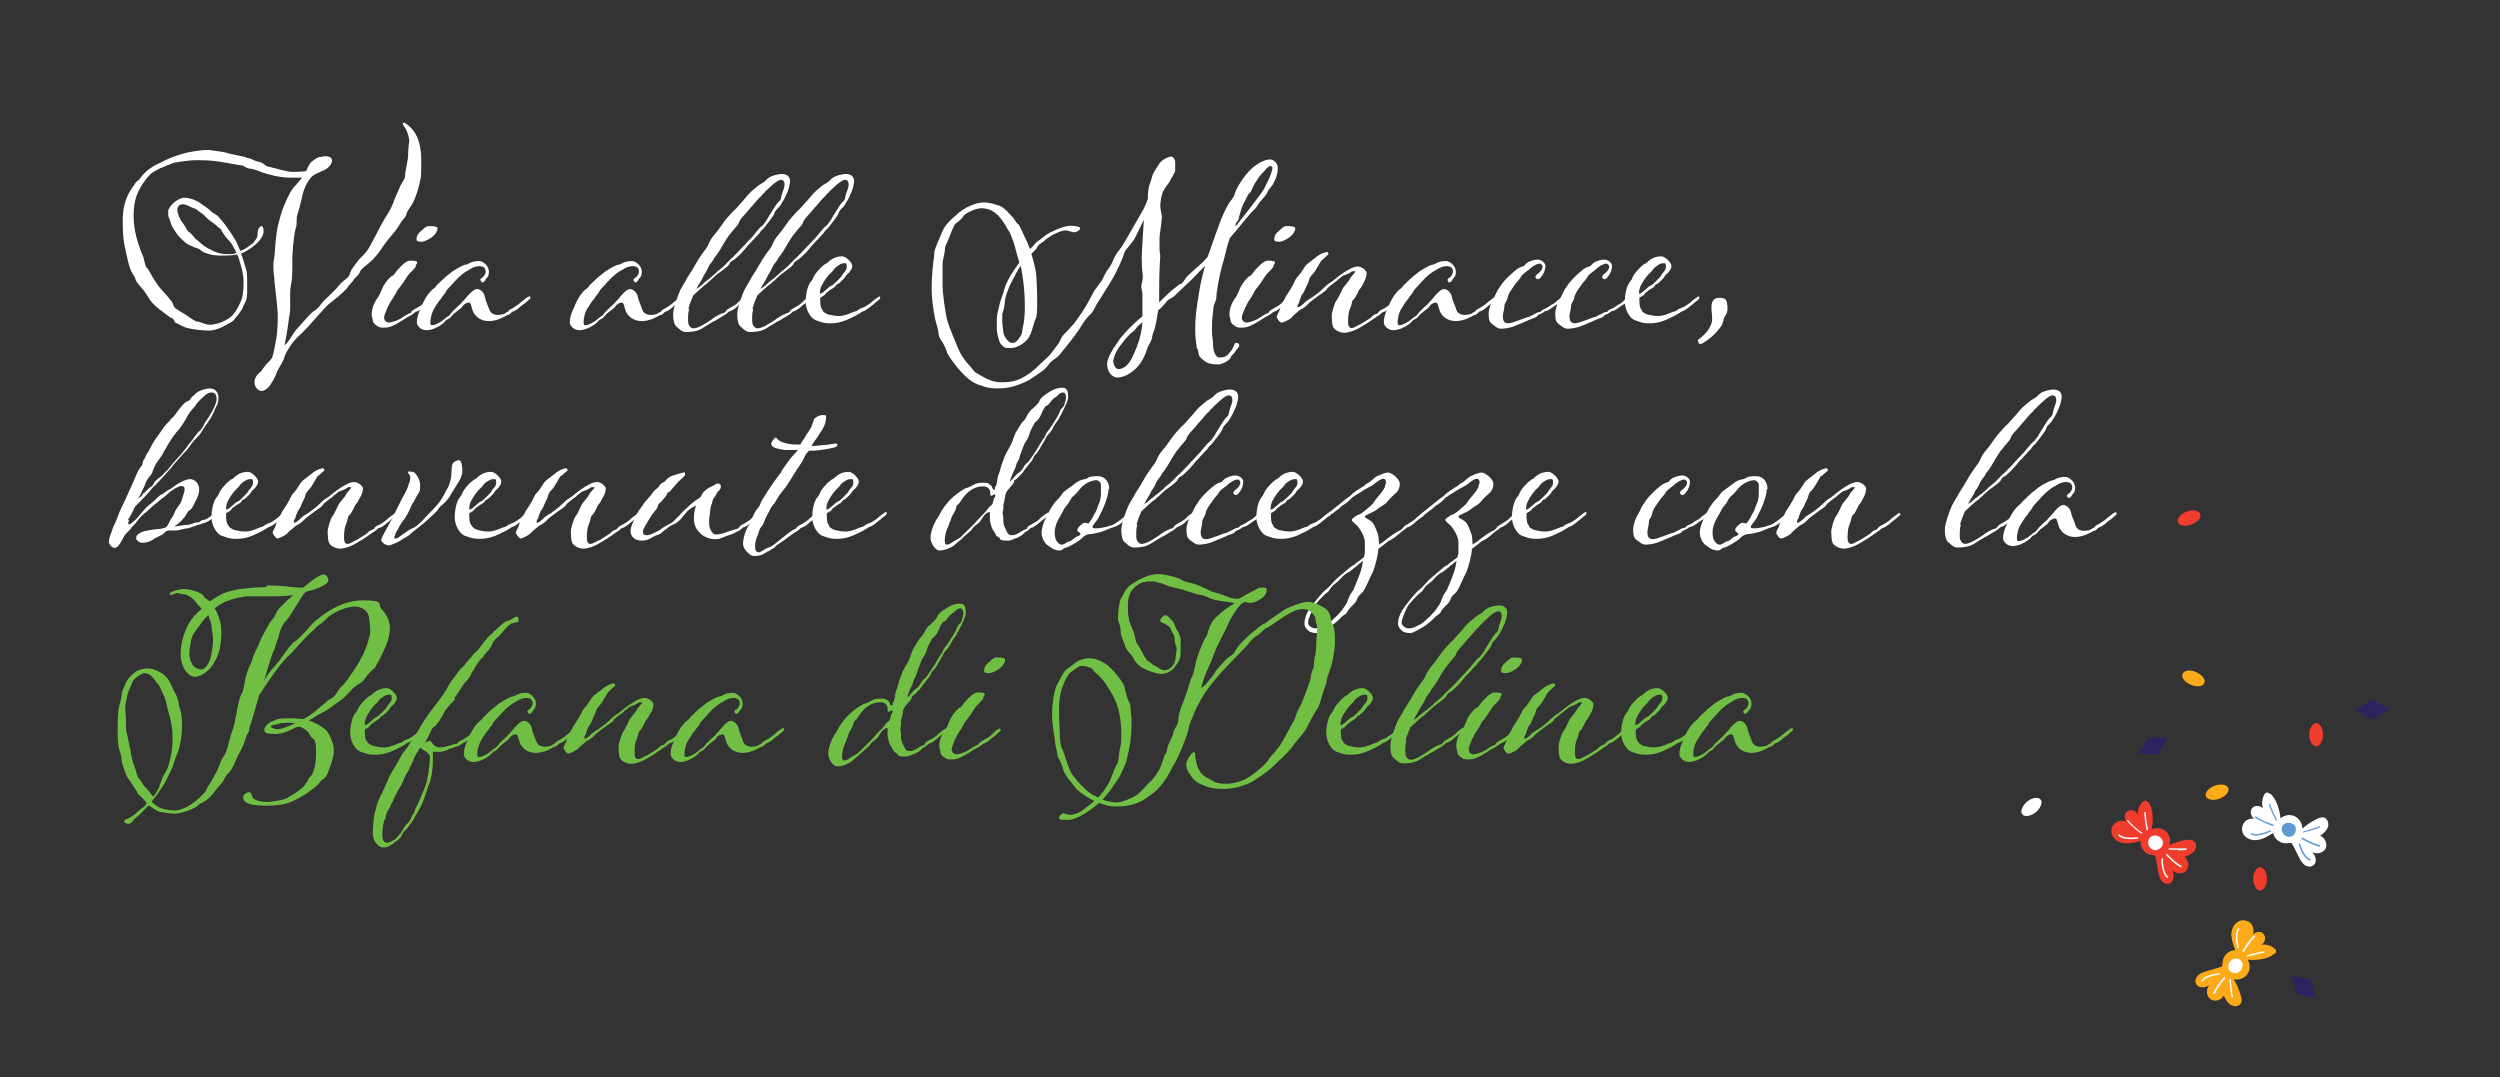 <?xml version="1.0" encoding="UTF-8"?>
<svg id="Layer_1" xmlns="http://www.w3.org/2000/svg" version="1.1" viewBox="0 0 686.7 295.9">
  <rect x="0" y="0" width="686.7" height="295.9" fill="#333333" stroke="none"/>
  <!-- Generator: Adobe Illustrator 29.1.0, SVG Export Plug-In . SVG Version: 2.1.0 Build 142)  -->
  <defs>
    <style>
      .st0 {
        fill: #70bf44;
      }

      .st1 {
        fill: #fbaa19;
      }

      .st2 {
        fill: #5f99d2;
      }

      .st3 {
        fill: #fff;
      }

      .st4 {
        fill: #ef3c2c;
      }

      .st5 {
        fill: #2a235f;
      }
    </style>
  </defs>
  <g>
    <path class="st3" d="M78.1,98.2c-.4,1.3-1.4,2.6-2,3.9-.5,1.5-1.2,2.6-1.9,3.7-.8,1.1-1.7,1.6-2.4,1.6s-1.9-.9-1.9-2.4,1-2.3,1.9-3.1c0,0,.9-1.4,1.5-2s1.2-1.2,1.4-1.6c.3-.4,1-4.1,1.2-5.3.2-1.2.4-3.7.4-6s-.6-6.5-.9-9.6c0-1.3-.3-2.5-.3-3.7s0-2,.2-2.6c.2-1.4.3-4,.5-5.7.2-1.7.4-3,.8-4.4.7-2.7,1-3.7,2.3-6.5,1.2-2.5,1.7-3,2.3-3.6.6-.7,1.8-2.1,1.8-2.1,0,0-.7,0-3.3,0s-6-.8-8.1-1.6c-2.2-.9-2.9-.9-3.2-.9-.5,0-1.5-.9-2.2-.9s-3.7-.7-5.4-.9c-1.5-.3-3.6-.5-6.5-.5s-5.2.5-6.5.7c-1.2.5-2.8,1-3.1,1.3-.5,0-1.2.5-2,.9-1,.5-2.1,1.4-3.7,3.9-1.2,2-2.3,4-2.3,8.5s1.4,7.9,1.9,9.4c.5,1.4.8,1.7,1,2.8.2.9.4,2,.9,2.2.3.3,2.2,4.2,4,6,1.8,2,3,3.3,3.1,4.1.2.7.6,1,3.5,2.7.4.3,1.9,1.4,2.8,1.8,1.1,0,2.4.9,3.7.9s3.1-.5,4.3-1.2c1.1-.6,1.9-1.2,2.3-1.8.7-.9,1.1-1.6,1.8-3.1.7-1.3.9-3.1.9-5.5s-.6-4.2-.9-5.2c-.2-.8-.5-1.9-.9-2.5-1.4.3-2.7.3-4.3.3-2.8,0-4-.6-4.8-.9-.8-.3-1.1-1-1.8-1.1-.8-.2-2.2-.9-2.6-1.1-.3,0-1.5-1.3-2.2-1.9-.8-.7-1.3-1.8-1.8-2.5-.6-.7-.8-2-1.1-2.7-.3-.5-.3-.7-.3-2s2.7-3.7,4.4-3.7,3.7.9,4.7,1.7c.9.7,2.2,1.4,2.6,2,.3.3,1.4.9,1.9,1.3.3.3,1.9,2.2,2.3,2.8.5.7,1.9,2.6,2.8,4.3l1.1,2.5c.6-.2,1.1-.4,1.4-.6,1-.6,1.6-1.3,2-1.4.3-.2,1-1.4,1.1-1.5.2-.2.3-1.1.3-1.8s.7-1.5.9-1.5c.4,0,.7.3.7,1.5s-1.2,3.1-4,4.9c-.8.5-1.5.9-2.2,1.1.5,1.4,1,2.9,1.4,4.4.3.9.3,2.1.3,5.6s-.5,2.9-1.1,4.6c-.6,1.6-2.1,3-2.5,3.6-.4.6-1.1.8-2.1,1.4-1.3.8-3.2,1.6-4.8,1.6s-4.4-.3-5.9-.7c-1.5-.4-2.9-1.4-3.2-1.4s-.6-1.2-1-1.3c-.4,0-.6-.3-1.6-1-1.4-1.1-3.7-2.5-5-4.8-1.5-2.6-3.1-3.6-3.4-4.7-.4-1.3-.7-1.2-1.4-2.7-.6-1.5-1.3-4.8-1.6-6.3-.3-1.4-.6-3.4-.6-7.2s.9-6.3,1.9-8c.6-1.1,1.4-2,1.7-2.6.2-.3.8-.5,1.4-1.4.6-.9,2.3-2.6,4.7-3.7,2.5-1.3,4.8-2.3,7.6-3,.7-.2,4-.8,5.8-.8s.6,0,.8,0c.9.2,4.2.5,5,.9,1.2.3,3.7.8,4.2.9.3,0,.7.3,1.7.5.9.2,1.4.8,2.9,1,1.4.5,1.4,1.2,2.5,1.3.8.2,4.8,1.3,5.9,1.4.3,0,.8,0,1.2,0,1.4,0,3.1-.2,3.1-.2,0,0,.7-1.9,1.4-2.5.8-.7,1.9-1.4,2.4-1.4.4,0,1-.2,1.4-.2,1,0,1.9.3,1.9,1.2s-.9,2-2.1,2.6c-1.4.7-2.5,1-3.2,1.6-.8.6-2.4,2.7-3.1,6.5-.8,3.7-1.3,4.2-1.3,5.2s0,2-.3,2.8c-.3,1-.7,3.7-.9,7.7,0,4.1,0,5.9-.3,7.3-.2.9-.3,1.9-.3,2.7s0,.9,0,1.3c0,.8,0,1.6,0,3s-.3,2-.4,3.1-.9,6.3-1.2,6.9c.9-.3,2.5-3.4,3.3-4.3,1.9-2,3.7-4.3,4.5-4.8.9-.6,1.2-.9,1.6-1.3.4-.4,1.2-1.6,1.9-2.2.7-.7,2.9-2.7,3.7-3.8.8-1.1,2.2-1.8,2.6-2.4.5-.7.5-1.4.9-2,.3-.5,1.4-1.9,1.9-2.6.5-.6,1.8-1.7,2.6-2.9.8-1.2,3.8-7.3,4.6-8.5.9-1.4,1.7-2.7,2-3.5.4-.9.4-1.2,1.1-2.8.7-1.4.9-2.2,1.4-3.1.4-.9,1.1-1.3,1.1-2.6s.8-3.7.8-5.6.3-3.1.3-3.7c0-1.1-.6-2.6-.9-3.2-.3-.5-.9-1.4-.9-1.5,0-.3.2-.3.4-.3.4,0,2.4,1.6,3.2,3.2.8,1.4,1.4,3.5,1.5,6.4,0,1,0,1.9,0,2.6,0,1.5,0,2.6-.3,3.7-.3,1.8-1.3,5-2.2,6.5-.9,1.4-1.2,1.7-1.5,2.4,0,.5-.4,1.2-.9,1.7-.6.6-1.6,2.6-2.7,3.8-.9,1.1-2.1,2.5-2.9,3.7-.7,1.2-2.7,3.7-3.7,4.4-1,.9-2.2,1.7-2.5,2.3-.2.5-.4,1-1.3,1.8-.9.8-.3.6-1.4,1.7-1.1,1.1-.4.8-1.7,2-1.4,1.3-1.8,1.7-3.4,2.9-1.7,1.3-2.3,2.2-3.7,3.7-1.5,1.6-2.6,3.1-4.6,5s-2.5,2.5-3,3.3c-.5.8-1.3,1.9-1.6,2.8ZM65,69.5c-.5-1-1.3-2.6-1.9-3.2-.9-.9-1.4-1.6-2-2.5-.5-.7,0-.6-.9-1.2-.8-.6-.9-.9-2-1.6-1-.6-2.1-1.9-2.6-2.3-.7-.3-1.6-1.4-2.4-1.5-.7-.2-1.9-1.1-3-1.1s-1.5.9-1.5,1.5c0,.9.6,2.5,1.4,3.5s1.4,2.5,1.9,2.7c.5.2,1.3,1.4,1.7,1.8.5.3,2,1.8,2.9,2.3.9.5,3.1,1.9,5.5,1.9s1.9,0,2.7-.3Z"/>
    <path class="st3" d="M114.3,73.1c-.3.4-.8,1.1-1.5,1.7-.6.5-1.1,1.4-2.1,2.9-1.4,2-1.6,1.9-1.8,2.5-.3.6-.6,1.2-1.3,2.2-.7.9-2.1,4-2.1,4.8s.6,1.4,1.3,1.4,2.4-.6,3.1-1c.9-.6,2.3-1.5,2.5-1.5.3,0,.5-.2.6-.5.3-.4,1.1-.8,1.6-1.1.6-.3,1.6-.9,2.1-1.5.3-.3,1.2-1.3,1.6-1.3,0,0,.3-.2.4-.2s.3.2.3.4-.2.4-.6.7c-.3.3-.9.9-1.7,1.4-1,1-1.9,1.5-2.3,1.6-.4,0-.6.5-1.5,1-1.7.8-2.3,1.5-3.1,1.8-.6.5-1.2.7-2,1.1-.8.4-1.6.5-2.6.5s-1.2-.2-1.9-.7c-.5-.3-.9-.8-.9-1.3s-.3-.9-.3-1.6c0-1.1.3-2.3.7-3,.3-.7.7-1.3,1.2-2,.5-.8.9-2.1,1.4-3,.7-1.1,1.8-2.5,2.5-2.7.5-.3,1-1.4,2.1-2.4,1-1.1,2-1.7,2.6-1.7s2,0,2,.4-.3.8-.5,1ZM115.5,63.6c.9-.8,1.4-1.4,2.1-1.5.8,0,1.9,0,2.4.3,0,0,.2.2.2.3,0,.6-.5,1.6-1.2,2.1-.7.8-2.5,1.6-3.1,1.6s-1.5,0-1.5-.6.2-1.5,1.1-2.2Z"/>
    <path class="st3" d="M131.9,77c0-.3,0-.4.8-.9.2-.3.7-.7.7-1.6s-.7-1.4-1.7-1.4-2,.4-3,1.1c-.8.4-2.1,1.2-4,3.3-.6.8-2.1,2.1-2.2,2.6-.2.5-1,1.2-1.4,2-.7.7-.9,1.2-1.7,2.4-.8,1.3-1.2,3-1.2,4s.3.8.7.8c.6,0,1.8-.7,2.3-1s1.3-1.1,1.5-1.2c.7-.3,1-.8,1-.8.3-.3.6-.9,1.2-1.3.4-.5,1-.9,1.6-1.5.5-.7,1.4-1.4,2-2.3.9-.9,1.7-1.8,2.6-1.8s1.8,1,2,1.8c.3,1.5.8,2.5,1.3,3.8.3,1,1.2,1.5,2.3,1.5s2-.3,2.1-.5c.4-.4.7-.2.8-.5.2-.4,1.1-.8,1.6-1.1.5-.3,1.4-.9,2-1.5.6-.5,1.2-.9,1.7-1.3.2,0,.3-.2.5-.2s.3.2.3.4-.2.4-.6.7c-.4.3-.9.9-1.8,1.4-1,1-1.9,1.5-2.2,1.6-.5,0-.6.5-1.4,1,0,0-.2,0-.3,0-1,.6-3,1.7-5.1,1.7s-3.7-1.1-4.4-2.7c-.6-1.8-.6-2.4-1.1-2.4s-1.4.4-1.8,1.1c-.4.6-.8.7-1.6,1.4-.8.6-.9.7-1.4,1.3-.5.7-.9.7-1.4,1-.6.7-.7.8-1.4,1.3-1,.7-2.5,1.5-4.1,1.5s-2.6-1.3-2.6-2.1c0-1.4.4-2.6,1.2-4.2.6-1.7,1.7-3.5,2.5-4.3.8-.9,1.2-.8,1.8-1.8.9-.8,2.4-2.4,3.5-3.1.9-.9,2.9-1.9,3.7-2.3.8-.3,1.2-.2,1.7-.6.7-.4,1.7-.6,2.7-.6s2.7,1.3,2.7,2.9-.7,1.7-.9,2.1c0,.4-.7.9-.9.9s-.5-.5-.5-.7Z"/>
    <path class="st3" d="M174,77c0-.3,0-.4.8-.9.2-.3.7-.7.7-1.6s-.7-1.4-1.7-1.4-2,.4-3,1.1c-.8.4-2.1,1.2-4,3.3-.6.8-2.1,2.1-2.2,2.6-.2.5-1,1.2-1.4,2-.7.7-.9,1.2-1.7,2.4-.9,1.3-1.2,3-1.2,4s.3.8.7.8c.6,0,1.8-.7,2.3-1s1.3-1.1,1.5-1.2c.7-.3,1-.8,1-.8.3-.3.6-.9,1.2-1.3.4-.5,1-.9,1.6-1.5.5-.7,1.4-1.4,2-2.3.8-.9,1.7-1.8,2.5-1.8s1.8,1,2,1.8c.3,1.5.9,2.5,1.3,3.8.3,1,1.2,1.5,2.3,1.5s2-.3,2.1-.5c.4-.4.7-.2.8-.5.2-.4,1.1-.8,1.6-1.1.5-.3,1.4-.9,2-1.5.6-.5,1.2-.9,1.7-1.3.2,0,.3-.2.5-.2s.3.2.3.4-.2.4-.6.7-.9.9-1.8,1.4c-1,1-1.9,1.5-2.2,1.6-.5,0-.6.5-1.4,1,0,0-.2,0-.3,0-1,.6-3,1.7-5.1,1.7s-3.7-1.1-4.4-2.7c-.6-1.8-.6-2.4-1.1-2.4s-1.4.4-1.8,1.1c-.4.6-.8.7-1.6,1.4-.8.6-.9.7-1.4,1.3-.5.7-.9.7-1.4,1-.6.7-.7.8-1.4,1.3-1,.7-2.6,1.5-4.1,1.5s-2.6-1.3-2.6-2.1c0-1.4.4-2.6,1.2-4.2.6-1.7,1.7-3.5,2.5-4.3.8-.9,1.2-.8,1.8-1.8.9-.8,2.4-2.4,3.5-3.1.9-.9,2.9-1.9,3.7-2.3.8-.3,1.2-.2,1.7-.6.7-.4,1.7-.6,2.7-.6s2.7,1.3,2.7,2.9-.7,1.7-.9,2.1c0,.4-.7.9-.9.9s-.5-.5-.5-.7Z"/>
    <path class="st3" d="M189.3,85c-.3.9-.3,1.6-.3,3.1s.9,2.1,1.5,2.1,1.6-.4,2.3-.8c.6-.3,2.4-1.4,3.1-2,.8-.6,2.5-1.4,2.7-1.4.3,0,.5-.2.8-.5,0-.4,1-.8,1.4-1.1.6-.3,1.6-.9,2.1-1.5.4-.5,1.2-.9,1.6-1.3.2,0,.3-.2.3-.2.3,0,.4.2.4.4s-.3.4-.6.7c-.4.3-1,.9-1.8,1.4-.9,1-2,1.5-2.3,1.6-.4,0-.6.5-1.4,1-.9.5-2,1.2-2.5,1.5-.6.3-.9.4-1.6.9-.8.4-2.1,1.4-2.9,1.7-.9.4-2.2.6-3.6.6s-2-1-2.7-1.5c-.6-.5-.9-1.7-.9-3.4s1.5-5.7,2-6.7c.4-.8.8-1.4,1.4-2.4.4-1,1.3-2,2.8-4.7,1.5-2.7,2.8-4,3.2-4.8.4-.6.5-1.4,1.5-2.7,1.2-1.4,1.7-2.1,2.6-3.4.9-1.4,2.3-2.8,3.1-3.7.9-.7,1.4-1.5,1.9-2,.3-.3,1.4-1.5,2.1-2.4.6-.8,2.3-2.1,2.9-2.6.5-.4,1.6-.8,2.3-1.7.7-.8,2.8-1.4,4.1-1.4s2.2.7,2.2,1.9-.6,3-1.1,3.9c-.4,1.1-1.2,2.2-1.6,2.9-.7.9-1.4,1.2-1.6,2.2-.4.9-2.3,3.2-2.9,4-.9.8-.9.9-1.3,1.5-.4.4-.9.9-1.4,1.5-.6.5-.8.9-1.1,1.2-.5.3-.8.9-1.7,1.9-1,1.2-1.9,1.9-2.6,2.5-.8.5-1.1.5-1.4,1.3-.3.6-2.7,2.3-3.4,2.8-.6.6-1.3,1.1-1.7,1.6-.6.3-.9.9-1.3,1.1s-1.1.9-1.7,1.4c-.7.6-1.8,1.7-1.8,1.7,0,0-1.1,2.5-1.3,3.6ZM193.5,77.6c.5-.5,1.2-.9,2-1.6.6-.6,1.1-.9,1.4-1.3.3-.3,1.9-1.4,2.7-2.4.5-.6,2.8-2.6,4.6-4.7.3-.2,1.3-1.4,2-2.1.8-.7,1.4-1.8,2-2.3.5-.7.8-.9,1.4-1.4.6-.8,1.1-1.4,1.4-2.1.5-.7,2.1-3.6,2.9-4.3.7-.5.6-1,.8-1.8.2-.8.8-2,.8-2.8s-.2-1.4-1-1.4-2.4,1.4-3,2c-.8.8-1.2,1-1.5,1.5-.6.3-.6.8-1.4,1.4-.9.9-2,2.4-2.5,2.8-.4.6-1.2,1.4-1.7,2-.6.6-1.4,1.6-1.5,2.2,0,.3-1.4,1.7-2.2,2.8-.9.9-2.6,4-3.1,4.8-.5.7-.8,1.3-1.4,1.9-.3.9-1,1.4-1.5,2.3-.4,1-1,2-1.4,2.6-.6,1.4-1.3,2.2-2,3.6.3,0,1.6-1.1,2.1-1.6Z"/>
    <path class="st3" d="M206.9,85c-.3.9-.3,1.6-.3,3.1s.9,2.1,1.5,2.1,1.6-.4,2.3-.8c.6-.3,2.4-1.4,3.1-2,.8-.6,2.5-1.4,2.7-1.4.3,0,.5-.2.8-.5,0-.4,1-.8,1.4-1.1.6-.3,1.6-.9,2.1-1.5.4-.5,1.2-.9,1.6-1.3.2,0,.3-.2.3-.2.3,0,.4.2.4.4s-.3.4-.6.7c-.4.3-1,.9-1.8,1.4-.9,1-2,1.5-2.3,1.6-.4,0-.6.5-1.4,1-.9.5-2,1.2-2.5,1.5-.6.3-.9.4-1.6.9-.8.4-2.1,1.4-2.9,1.7-.9.4-2.2.6-3.6.6s-2-1-2.7-1.5c-.6-.5-.9-1.7-.9-3.4s1.5-5.7,2-6.7c.4-.8.8-1.4,1.4-2.4.4-1,1.3-2,2.8-4.7,1.5-2.7,2.8-4,3.2-4.8.4-.6.5-1.4,1.5-2.7,1.2-1.4,1.7-2.1,2.6-3.4.9-1.4,2.3-2.8,3.1-3.7.9-.7,1.4-1.5,1.9-2,.3-.3,1.4-1.5,2.1-2.4.6-.8,2.3-2.1,2.9-2.6.5-.4,1.6-.8,2.3-1.7.7-.8,2.8-1.4,4.1-1.4s2.2.7,2.2,1.9-.6,3-1.1,3.9c-.4,1.1-1.2,2.2-1.6,2.9-.7.9-1.4,1.2-1.6,2.2-.4.9-2.3,3.2-2.9,4-.9.8-.9.9-1.3,1.5-.4.4-.9.9-1.4,1.5-.6.5-.8.9-1.1,1.2-.5.3-.8.9-1.7,1.9-1,1.2-1.9,1.9-2.6,2.5-.8.5-1.1.5-1.4,1.3-.3.6-2.7,2.3-3.4,2.8-.6.6-1.3,1.1-1.7,1.6-.6.3-.9.9-1.3,1.1s-1.1.9-1.7,1.4c-.7.6-1.8,1.7-1.8,1.7,0,0-1.1,2.5-1.3,3.6ZM211.1,77.6c.5-.5,1.2-.9,2-1.6.6-.6,1.1-.9,1.4-1.3.3-.3,1.9-1.4,2.7-2.4.5-.6,2.8-2.6,4.6-4.7.3-.2,1.3-1.4,2-2.1.8-.7,1.4-1.8,2-2.3.5-.7.8-.9,1.4-1.4.6-.8,1.1-1.4,1.4-2.1.5-.7,2.1-3.6,2.9-4.3.7-.5.6-1,.8-1.8.2-.8.8-2,.8-2.8s-.2-1.4-1-1.4-2.4,1.4-3,2c-.8.8-1.2,1-1.5,1.5-.6.3-.6.8-1.4,1.4-.9.9-2,2.4-2.5,2.8-.4.6-1.2,1.4-1.7,2-.6.6-1.4,1.6-1.5,2.2,0,.3-1.4,1.7-2.2,2.8-.9.9-2.6,4-3.1,4.8-.5.7-.8,1.3-1.4,1.9-.3.9-1,1.4-1.5,2.3-.4,1-1,2-1.4,2.6-.6,1.4-1.3,2.2-2,3.6.3,0,1.6-1.1,2.1-1.6Z"/>
    <path class="st3" d="M225.9,85.3c.6.8,1.7,1.2,2.2,1.2.4,0,.7.3,2.4.3s3.8-1.1,4.2-1.2c.3,0,.9-.3,1.2-.6.4-.3,1.5-.6,1.6-.7.5-.3,1.5-.9,2-1.4.5-.5,1.2-.9,1.7-1.3.2,0,.2-.2.3-.2s.3.2.3.4-.3.4-.5.7c-.6.3-1,.9-1.8,1.4-1.1,1-2,1.5-2.4,1.6-.3,0-.8.7-3.7,2-1.4.7-3.1,1.3-5.3,1.3s-2.7-.4-4.2-.9c-1.4-.7-2.6-3-2.6-5s.5-4.4,1.4-5.5c.9-1,.3-.9,1.6-2.6.9-1,1.2-1.4,2-2,.6-.6.4,0,1.5-1.1,1.2-1,2.4-1.3,3.5-1.3s2.8,1.8,2.8,2.6-.3,1.1-.9,1.9c-.7.6-.8.7-1.2,1.4-.5.6-.9.9-1.4,1.4-.5.5-.9.3-1,.7-.3.7-1.4,1-1.8,1.4-.3.4-.8.4-1.1,1-.3.5-1.4.8-1.4,1.1,0,1.5,0,2.6.7,3.3ZM225.3,80.6c0,0,.2,0,.3,0,.3-.2.9-.6,1.3-1,.6-.5.8-.8,1.4-1.1.7-.3.8-.6,1.5-1.2,1-1,1.2-1.1,1.7-2,.6-.8,1.1-1.1,1.1-2.1s-.3-.9-.7-.9c-.8,0-1.2.3-2,.9-.8.6-.7.6-1.3,1.4-1.2,1-2.1,2.3-3,4-.4,1-.4,1.6-.4,2s0,.3,0,.3Z"/>
    <path class="st3" d="M319.1,59.6c0,1.3-.2,2.3-.3,3.2s-.3,2-.3,2.7,0,1.8,0,2.9c0,.6.2,1.3.2,2,0,1-.3,2-.3,10.5s0,1.4,0,2.2c.5-.6,1.1-1.1,1.9-1.9,1.4-1.4,3.3-2.8,3.7-3.1.5,0,1-.6,1.5-1.4.4-.8,3-3,4.8-4.6l1.4-1.5,1-2.8c.6-1.8,2-5.7,2.7-7.5.8-2,2-4.4,2.6-5.1.6-.7.9-1,1.5-2.9.9-1.9,2.3-4,4-5.7s4-2.8,5.3-2.8,2.2,1.3,2.2,2.3-.3,2.7-1,3.8c-.4,1.2-1.6,2-1.9,3-.5,1-1.6,2-2.2,2.8-.5.7-.5.9-1.3,1.8-.9.8-1.8,1.9-3.2,3.6-.8,1-2.1,2.6-3.6,4.3-.7,1.8-1.4,5.2-1.6,5.8-1.5,5-2.1,9.5-2.1,10.5,0,1-.8,2-.8,2.9,0,.8-.4,2.3-.4,5.5s.3,2.8.3,4.4.5,3.7,1.8,3.7,2-.3,2.8-1.4c1.1-1.2,1.1-2.1,1.5-2.6.2,0,.3,0,.4,0,.3,0,.7.2.7.6s-.3.8-.7,1.2c-.3.4-.8,1.2-1.1,1.4-.4.3-.3.5-.9,1.3-.6.6-2.1,1.4-3.1,1.4-1.8,0-2.9-.3-3.7-.9-.8-.6-1.7-1.3-1.7-2.3-.2-1.2,0-.5-.5-1.4,0-.9-.4-1.9-.4-5.1s.3-5.5,1-9.7c.4-2.8,1.1-5.5,1.7-7.7-2.2,2.3-4.6,4.8-5.5,5.5-1.5,1.4-2,1.9-2.8,2.7-.9.8-1.9,1-2.3,1.7-.3.4-1,1.3-2.3,2.4-.3,2.4-.8,4.4-.9,4.9-.2.8-.5,1.1-.7,2.2,0,.9-.8,2-1.3,3.1-.3,1.1-.9,2.6-1.6,3.7-1.8,3-4.8,4.5-6.6,4.5s-2.9-1.9-2.9-3.7,2-4.8,2.9-6c.8-1.4,3-3.7,4.3-4.9.6-.5,1.4-1.4,2.5-2.2,0-3.4,0-4.8,0-6s-.3-1.4-.3-2.2.4-1.5.4-2.5,0-.4,0-.6c-.2-1.4-.3-3.1-.3-4.7s.6-10.4.6-10.5c-.2.2-2.2,4.7-2.7,5.4-.6.9-2.1,2.6-2.5,3.2-.3.7-.4,1.7-2.5,5.9-1,2.1-3.1,5.1-4,6.7-.9,1.5-1.1,1.6-1.6,2.6-.4.8-.8,1.6-1.4,2.2-.6.3-1.8,2-3.1,4.1-1.2,1.9-4.5,5.9-5.4,7-1,1.1-2.1,1.5-2.7,2.3-.6.9-1.6,1.9-2.1,2.2-1.5.9-2.6,2.1-5,3.1-2.2.9-4,1.6-7.2,1.6s-4.2-.8-5.4-1.1c-1.3-.5-3.2-1.6-6-5.1-.5-.7-2-2.6-2.4-3.5-.2-1-1.1-2.8-1.8-3.7-.8-1.2-.4-1.7-1-3.7-.7-2-1.5-7-1.5-10.4s.4-7.1.7-8.8c0-.2,0-.3,0-.5,0-1.5.8-2.6.9-3.2.3-.7.6-1.2,1.1-2.6.6-1.4,1.2-2.6,3.8-4.8,2.5-2.5,5.9-3.7,7.8-3.7s3.5.7,4.3.9c1.1.3,2.8,2.2,3.4,2.9.7.5,1.1,1.8,1.8,2.2.5.4,1.5,3.1,2.4,4.8.2.5.5,1.2.8,2l.3-.3c.6-.3.9-1.2,1.8-1.8.9-.5,1.5-1.4,3.4-2.4,2.1-1.1,4.3-1.9,5.7-1.9s2.6.3,2.6.7c0,.5-.9,1.1-1.7,1.1s-1.3-.5-2.4-.5-2.8.9-3.8,1.4c-.9.7-1.4.8-2.1,1.6-1.2.8-1.6,1-1.9,1.8-.2.4-.8.9-1.5,1.6.6,2,1.1,4,1.3,5.4,0,.8.3,3.1.3,8s-.5,4.2-.8,5.4c-.4,1.4-.8,2.9-1.4,4-.6,1.2-3,3.1-4.9,3.1s-1.8,0-2.6-.8c-.7-.6-.8-1.3-1.2-2.9-.2-.6-.2-1.4-.2-2.4,0-1.5,0-3.1.2-3.5.9-4.3,1.3-4.5,1.6-5.6.2-.9.7-2.7,2.4-5.4.6-.9,1.3-2,2-2.9-.8-2.3-1.4-5.6-2-6.6-.5-1.2-.5-1.6-1-2.2-.5-.7-.5-1-1-1.7-.4-.6-1.4-2.2-2.5-3-.9-.8-2.3-1.4-4-1.4s-4.5,1.5-4.9,2.2c-.4.7-1.1,1.3-2,1.9-.8.7-1.6,3.4-2,4.2-.3.7-.3.8-.7,1.6-.4.9-.3.9-.4,1.9s-.4,1.8-.6,3.2c0,.5,0,1.2,0,1.8,0,1.3,0,2.7,0,4.3,0,2.6.8,7.5,1.2,9.4.6,2.2,3.1,8.2,3.7,9.3.5,1,1.5,2.3,2.2,3.1.8.7,1.3,1.8,2.1,2.3,1.7.9,3.8,2.6,6.9,2.6s4.9-.4,8-2.6c1.4-1,2.7-2.5,5-4.5.5-.5,1.7-2.1,2.4-3.1.8-.8.9-2,1.8-2.9.8-.8,2.2-2.3,2.4-2.6.2,0,1.1-1.4,2.6-3.5,1.5-2.2,3-5.3,3.4-6,.5-.7,1.4-1.8,2-2.7.7-1.2,1.1-2.4,1.9-3.3.8-1.2,1.2-2.1,1.7-3.3.5-.9.8-1.3,1.6-2.3.8-1,2.8-4.7,6.1-10.4.2-.3,1.3-2.6,1.4-3.4,0-.9,0-2.6.6-4.1.5-1.3.6-2.2.9-2.7.3-.6,1-1.7,1.8-2.9,1-1.1,2.5-1.7,3.1-1.7s1.1.9,1.1,1.4,0,1.9,0,2.6c-.3.7-.9,1.8-1.3,2.4-.3.8-.9,1.4-1.4,2.1-.3.6-.7,1-.9,1.9-.3.8-.5,2.6-.5,3.2,0,1,.5,2.4.5,3.5ZM280.3,73.1c-.8,1.1-1.4,2.4-2.2,3.9-1.2,2.1-2.1,5-2.1,5.9s-.5,3.1-.7,3.3c0,.6,0,1,0,2s.2,1.9.3,3.1c.2,1.3,1.5,2.9,2.4,2.9s1.4-.5,2-1.4c.7-.8.8-1.6.8-2.1s.7-1.9.7-6.6-.6-8.4-1.1-11ZM313.8,88.5c-.9.7-1.5,1.3-1.6,1.5-.4.4-.5.9-1.4,1.4-.8.6-2.5,2.7-3.2,3.7-.8.9-1.8,3.1-1.8,4.1s.7,2.2,1.4,2.2,1.8-.4,2.6-1.4c.7-.7,1.4-2,2.5-4.8.8-2.1,1.4-4.6,1.5-6.7ZM339.4,62.2c2-2.6,4.5-5.7,5.6-7.2.7-1,2.2-2.8,2.6-3.9.6-1.2,1.4-2.8,1.7-4,.2-.4.2-.8.2-1s-.2-.5-.5-.5c-.7,0-1.4,1.1-2,1.7-1,.9-1.4,1.7-2,2.6-.8,1-1.1,2.5-1.7,3.1-.8.6-1.1,2-1.8,3.1-.5.9-.9,2.7-1.2,3.6,0,1-.9,1.3-.9,2s0,.3,0,.6Z"/>
    <path class="st3" d="M349.9,73.1c-.3.4-.8,1.1-1.5,1.7-.6.5-1.1,1.4-2.1,2.9-1.4,2-1.6,1.9-1.8,2.5-.3.6-.6,1.2-1.3,2.2-.7.9-2.1,4-2.1,4.8s.6,1.4,1.3,1.4,2.4-.6,3.1-1c.9-.6,2.3-1.5,2.5-1.5.3,0,.5-.2.6-.5.3-.4,1.1-.8,1.6-1.1.6-.3,1.6-.9,2.1-1.5.3-.3,1.2-1.3,1.6-1.3,0,0,.3-.2.4-.2s.3.2.3.4-.2.4-.6.7c-.3.3-.9.9-1.7,1.4-1,1-1.9,1.5-2.3,1.6s-.6.5-1.5,1c-1.7.8-2.3,1.5-3.1,1.8-.6.5-1.2.7-2,1.1-.8.4-1.6.5-2.6.5s-1.2-.2-1.9-.7c-.5-.3-.9-.8-.9-1.3s-.3-.9-.3-1.6c0-1.1.3-2.3.7-3,.3-.7.7-1.3,1.2-2,.5-.8.9-2.1,1.4-3,.7-1.1,1.8-2.5,2.5-2.7.5-.3,1-1.4,2.1-2.4,1-1.1,2-1.7,2.6-1.7s2,0,2,.4-.3.8-.5,1ZM351.1,63.6c.9-.8,1.4-1.4,2.1-1.5.8,0,1.9,0,2.4.3,0,0,.2.2.2.3,0,.6-.5,1.6-1.2,2.1-.7.8-2.5,1.6-3.1,1.6s-1.5,0-1.5-.6.2-1.5,1.1-2.2Z"/>
    <path class="st3" d="M363.3,71.3c-.6.4-.7,1-1.2,1.7-.5.9-1,1.8-1.8,2.6-.9.9-.6,1.4-1.1,2.3-.4.7-.5,1.1-.9,2-.4.9-.9,1.1-1,1.8-.3.6-.3.8-.5,1.5-.3.3-.4.7-.4.9s0,.3.2.3c.3,0,1.2-.7,1.6-1.1.3-.5,1.5-1.2,2.2-1.6.6-.4,1.7-1.3,2-1.5,1.9-1.8,2.5-2.3,2.9-2.5.5-.2,1.5-1.2,2.9-2.2,1.4-1,3.4-2.3,4.7-2.3s2.5,1.2,2.5,1.8-.3,1.8-.8,2.6c-.4.9-.7,1.4-1.2,1.9-.3.6-.6,1.2-.8,1.6-.2.5-.8,1.2-1.1,1.5-.2.4-.2,1.3-.8,2.5-.4,1.1-.4,2.6-.4,3.5s.3,1.5,1,1.5,1.7-.8,2.5-1.1c.7-.5,2.2-1.3,2.8-1.8.4-.5,1.2-1,1.5-1,.2,0,.4-.2.6-.5.2-.4,1.1-.8,1.7-1.1.5-.3,1.4-.9,2-1.5.5-.5,1.3-.9,1.7-1.3,0,0,.3-.2.3-.2.3,0,.4.2.4.4s-.4.4-.7.7c-.3.3-1,.9-1.7,1.4-1.1,1-1.9,1.5-2.4,1.6-.3,0-.6.5-1.4,1-.6.3-1.9,1.5-5.1,3.3-1.3.8-3.1,1.4-4.3,1.4s-2.8-.8-3.1-1.8c-.2-.7-.3-1.9-.3-2.9,0-.8.8-3.7,1.4-4.3.5-.7.9-1.7,1.5-2.9.3-.8,1.8-2.1,2.2-3.1,0-.2,1.4-1.5,1.4-1.9,0,0,0,0-.3,0-.3,0-.8,0-1,.3-.4.3-1.2.6-2,.9-.7.3-.7.7-1.4,1-.4.6-.9.7-1.7,1.4-1,.8-1.2.9-1.5,1.4s-1.4,1.1-2.2,1.7c-1,.8-2.4,1.7-3,2.4-.6.7-1.3,1.1-2.1,1.5-.7.6-2,1.6-2.5,2.3-.5.4-2,1.2-2.6,1.2s-1.3-1.4-1.3-1.5c0-.6.6-1.3.8-2,.3-.8.3-1.4.8-2,.3-.5.9-1.5.9-1.7.7-1,2.1-3.2,2.5-4.3.4-1,.7-.9,1.5-2,.9-1.3.8-1.2,1.3-2,.6-.7,1.4-1.2,2.8-2.3,1.4-1.3,3.1-1.6,3.2-1.6s.4.3.4.5,0,.2-.2.3c-.3.3-1,.9-1.5,1.4Z"/>
    <path class="st3" d="M397.6,77c0-.3,0-.4.8-.9.2-.3.7-.7.7-1.6s-.7-1.4-1.7-1.4-2,.4-3,1.1c-.8.4-2.1,1.2-4,3.3-.6.8-2.1,2.1-2.2,2.6-.2.5-1,1.2-1.4,2-.7.7-.9,1.2-1.7,2.4-.9,1.3-1.2,3-1.2,4s.3.8.7.8c.6,0,1.8-.7,2.3-1s1.3-1.1,1.5-1.2c.7-.3,1-.8,1-.8.3-.3.6-.9,1.2-1.3.4-.5,1-.9,1.6-1.5.5-.7,1.4-1.4,2-2.3.8-.9,1.7-1.8,2.5-1.8s1.8,1,2,1.8c.3,1.5.9,2.5,1.3,3.8.3,1,1.2,1.5,2.3,1.5s2-.3,2.1-.5c.4-.4.7-.2.8-.5.2-.4,1.1-.8,1.6-1.1.5-.3,1.4-.9,2-1.5.6-.5,1.2-.9,1.7-1.3.2,0,.3-.2.5-.2s.3.2.3.4-.2.4-.6.7-.9.9-1.8,1.4c-1,1-1.9,1.5-2.2,1.6-.5,0-.6.5-1.4,1,0,0-.2,0-.3,0-1,.6-3,1.7-5.1,1.7s-3.7-1.1-4.4-2.7c-.6-1.8-.6-2.4-1.1-2.4s-1.4.4-1.8,1.1c-.4.6-.8.7-1.6,1.4-.8.6-.9.7-1.4,1.3-.5.7-.9.7-1.4,1-.6.7-.7.8-1.4,1.3-1,.7-2.6,1.5-4.1,1.5s-2.6-1.3-2.6-2.1c0-1.4.4-2.6,1.2-4.2.6-1.7,1.7-3.5,2.5-4.3.8-.9,1.2-.8,1.8-1.8.9-.8,2.4-2.4,3.5-3.1.9-.9,2.9-1.9,3.7-2.3.8-.3,1.2-.2,1.7-.6.7-.4,1.7-.6,2.7-.6s2.7,1.3,2.7,2.9-.7,1.7-.9,2.1c0,.4-.7.9-.9.9s-.5-.5-.5-.7Z"/>
    <path class="st3" d="M421.8,76c0-.3.4-.7,1.1-1.2.5-.6.8-1,.8-1.5s-.4-.9-.8-.9-1.4.4-2,.9c-.6.3-.7.7-1.4,1.1-.7.6-1.5,1.1-1.7,1.6-.2.5-1,1.2-1.7,2.2-.7,1.1-1.5,2-1.8,2.9-.3,1.2-.3,1.2-.8,2.1-.3.4-.2.5-.3,1.2,0,.6-.4,1.9-.4,2.4,0,1.2.3,2,1.5,2s5-1.7,5.4-1.7.8-.4,1.3-.6c.6-.2,1.4-.8,1.7-.8.3,0,.5,0,.8-.4.2-.3,1.3-.6,1.8-1,.7-.6,1.7-.9,2.1-1.4.5-.5,1.2-.9,1.7-1.3.2,0,.3-.2.4-.2s.3.2.3.4-.3.5-.6.8c-.5.3-1.1.8-2,1.3-1.2.8-2,1.5-2.5,1.5s-.7.5-1.6.9c-.3,0-.8.3-1,.7-.5.3-1.2.5-1.7.7-.6.3-3.4,1.5-5,2.1-1,.3-2.4.5-3.1.5s-1.2-.4-1.4-.5c-.3-.2-.3-.3-1.1-.8-.8-.7-.9-1.4-.9-2.8s.7-3.3,1.4-4.3c.7-1.3.7-1.8,1.7-3.1.8-1.5,3.2-3.7,4.1-4.4,1-.9,1.5-1,2.1-1.2.6-.2.2,0,1-.8.8-.7,2.3-1.1,3.2-1.1s2.1.9,2.1,1.7-.3,2-1,2.8c-.4.7-.8.9-1.1.9s-.7-.4-.7-.8Z"/>
    <path class="st3" d="M440.1,76c0-.3.4-.7,1.1-1.2.5-.6.8-1,.8-1.5s-.4-.9-.8-.9-1.4.4-2,.9c-.6.3-.7.7-1.4,1.1-.7.6-1.5,1.1-1.7,1.6-.2.5-1,1.2-1.7,2.2-.7,1.1-1.5,2-1.8,2.9-.3,1.2-.3,1.2-.8,2.1-.3.4-.2.5-.3,1.2,0,.6-.4,1.9-.4,2.4,0,1.2.3,2,1.5,2s5-1.7,5.4-1.7.8-.4,1.3-.6c.6-.2,1.4-.8,1.7-.8.3,0,.5,0,.8-.4.2-.3,1.3-.6,1.8-1,.7-.6,1.7-.9,2.1-1.4.5-.5,1.2-.9,1.7-1.3.2,0,.3-.2.4-.2s.3.2.3.4-.3.5-.6.8c-.5.3-1.1.8-2,1.3-1.2.8-2,1.5-2.5,1.5s-.7.5-1.6.9c-.3,0-.8.3-1,.7-.5.3-1.2.5-1.7.7-.6.3-3.4,1.5-5,2.1-1,.3-2.4.5-3.1.5s-1.2-.4-1.4-.5c-.3-.2-.3-.3-1.1-.8-.8-.7-.9-1.4-.9-2.8s.7-3.3,1.4-4.3c.7-1.3.7-1.8,1.7-3.1.8-1.5,3.2-3.7,4.1-4.4,1-.9,1.5-1,2.1-1.2.6-.2.2,0,1-.8.8-.7,2.3-1.1,3.2-1.1s2.1.9,2.1,1.7-.3,2-1,2.8c-.4.7-.8.9-1.1.9s-.7-.4-.7-.8Z"/>
    <path class="st3" d="M450.9,85.3c.6.8,1.7,1.2,2.2,1.2.4,0,.7.3,2.4.3s3.8-1.1,4.2-1.2c.3,0,.9-.3,1.2-.6.4-.3,1.5-.6,1.6-.7.5-.3,1.5-.9,2-1.4.5-.5,1.2-.9,1.7-1.3.2,0,.2-.2.3-.2s.3.2.3.4-.3.4-.5.7c-.6.3-1,.9-1.8,1.4-1.1,1-2,1.5-2.4,1.6-.3,0-.8.7-3.7,2-1.4.7-3.1,1.3-5.3,1.3s-2.7-.4-4.2-.9c-1.4-.7-2.6-3-2.6-5s.5-4.4,1.4-5.5c.9-1,.3-.9,1.6-2.6.9-1,1.2-1.4,2-2,.6-.6.4,0,1.5-1.1,1.2-1,2.4-1.3,3.5-1.3s2.8,1.8,2.8,2.6-.3,1.1-.9,1.9c-.7.6-.8.7-1.2,1.4-.5.6-.9.9-1.4,1.4-.5.5-.9.3-1,.7-.3.7-1.4,1-1.8,1.4-.3.4-.8.4-1.1,1-.3.5-1.4.8-1.4,1.1,0,1.5,0,2.6.7,3.3ZM450.3,80.6c0,0,.2,0,.3,0,.3-.2.9-.6,1.3-1,.6-.5.8-.8,1.4-1.1.7-.3.8-.6,1.5-1.2,1-1,1.2-1.1,1.7-2,.6-.8,1.1-1.1,1.1-2.1s-.3-.9-.7-.9c-.8,0-1.2.3-2,.9-.8.6-.7.6-1.3,1.4-1.2,1-2.1,2.3-3,4-.4,1-.4,1.6-.4,2s0,.3,0,.3Z"/>
    <path class="st3" d="M474.5,83.8c0,1.9,0,2-.6,2.9-.6.9-.5,2.1-1.2,3-.7.8-1,1.4-2,2.3-.9.9-2.2,1.8-2.7,2.1-.5.3-.9.4-1.1.4s-.5-.6-.5-1,.8-.6,1.6-1.5c.9-.9,1.4-1.4,2-2.9.2-.5.3-.9.3-1.4,0-1-.2-2.3-.2-3.3,0-1.5.5-2.6,2.2-2.6s2.1.6,2.1,2Z"/>
    <path class="st3" d="M35.5,142.8c-.2.4-.3.8-.3.9s0,.3.3.3.3,0,.5-.2c.8-.7,1.3-1,2-1.9.8-1,1.4-1.6,2-2.3.8-.9,1.8-1.4,2.7-2.4.5-.5,1.5-1.5,2-1.5.5-.4,1-.8,1.5-1.1.6-.2.9-.5,1.6-1,.7-.6,3.1-2,4.4-2s2.5,1.2,2.5,2.8-.9,3.1-1.2,3.7c-.4.8-.9,1.9-1.5,2.1-.6.3-.7,1.3-1.7,2.3-.7.9-2.2,2-2.5,2.1.3,0,2.1-.3,3.1-.4,1.7,0,2.2-.6,3.1-.7.9,0,.8-.2,1.4-.6,0,0,.2,0,.3,0,.7-.2,1.1-.3,1.7-.8l1.9-1.2c0,0,.3-.2.3-.2.2,0,.3.2.3.3s0,.2-.2.3c-.3.4-2,1.8-3.5,2.3-.7.2-1,.4-2.2.7-.8.3-1.6.6-2.3.8-.8,0-2.3.5-3.2.6-1.2,0-1.4,0-2,0-.4,0-.9,0-1.7,1-.9.6-2,.9-2.6,1.4-.9.7-2.2,1-3.1,1s-1.3-.6-1.4-.7c-.3-.2-.3-.4-.3-.7s.2-.8.6-1c.7-.5,1.4-.8,2.2-.9.7-.2,2.4-.4,3.3-.5.8,0,1.3-.2,2-.4.8-.6,1.1-2,1.8-2.8.6-.8.6-1.6,1.3-2.5.7-1,1.1-1.4,1.4-2.5.3-1.2.7-1.9.7-2.5s0-1.1-.9-1.1-3,1.4-3.8,2.2c-.9.9-1.4,1.1-2.2,1.8-.8.8-1.1.8-1.5,1.2-.4.4-2.4,2.2-3.1,2.7-.6.5-1.5,1.7-2.1,2.5-.7.6-.9.9-1.5,1.7-.6.6-1.1.8-2,2.6-.8,1.6-1.5,2.3-2.1,2.3s-1.6-.8-1.6-1.8.9-2.8,1.1-3.7c.5-1,1.2-2.6,1.5-3.5.2-.9.9-1.9,3.2-7.1,1.2-2.6,2-4.8,2.6-5.7.6-.7.9-1.1.9-1.6,0-.7.4-.7.7-1.5.3-1,.8-1.2,1.4-2.6.7-1.5,2.1-3.4,2.7-4.2.6-.8,1-1.6,1.9-2.5.8-.7,1-1.3,1.8-1.9.7-.8,1.4-2,2-2.6.5-.8,1.4-1.4,1.7-1.6.2,0,.6,0,1-.8.5-.7,1-.8,1.4-1.4.8-.6,2.4-1.3,3.9-1.3s2.3,1.2,2.3,2.5-.2,1.8-.8,2.8c-.3,1-1.4,3.1-2.1,4-.8,1-1.5,2.3-2.2,3.3-.8,1-1.4,1.3-2.4,2.7-1,1.5-1,1.4-2.5,3-1.2,1.5-2.3,2.4-2.8,3.3-.2.3-4.7,5.2-5,5.4-.4.2-1.1,1.3-1.4,1.6-.3.4-1.2,1.3-1.9,2-.6.8-1.5,1.3-2,2.2-.3.9-1.3,2.6-1.8,3.4ZM39.5,135.5c.3-.3,1.4-1.4,1.8-1.7.5-.2.6-.4,1.3-1.6.9-.9,1-.8,1.6-1.3.7-.6.8-.9,1.8-1.8.8-.9,1.5-1.9,2-2.4,3-3.2,3.2-3.9,4.2-5.1.9-1,1.4-2,2.3-2.9.9-.8.9-1,1.3-1.6.3-.8.7-1.2,1.7-2.8,1.1-1.7,2-3.7,2-4.6s-.2-1.9-1.4-1.9-2.1,1.1-3.1,2c-.9.9-.9.9-1.3,1.6-.5.7-1.1,1.1-2,2.5-.8,1.6-1.8,3.1-2.5,4-.8.8-2.2,2.5-4.2,6.2-.7,1.4-1.4,2.1-2.1,3.2-.7,1.3-.9,2-1.2,2.8-.5.7-1.4,1.6-1.7,2.6-.3,1-1.8,3.7-2,4.2.3,0,1.4-1.2,1.5-1.6Z"/>
    <path class="st3" d="M62.8,144.5c.6.8,1.7,1.2,2.2,1.2.4,0,.7.3,2.4.3s3.8-1.1,4.2-1.2c.3,0,.9-.3,1.2-.6.4-.3,1.5-.6,1.6-.7.5-.3,1.5-.9,2-1.4.5-.5,1.2-.9,1.7-1.3.2,0,.2-.2.3-.2s.3.2.3.4-.3.4-.5.7c-.6.3-1,.9-1.8,1.4-1.1,1-2,1.5-2.4,1.6-.3,0-.8.7-3.7,2-1.4.7-3.1,1.3-5.3,1.3s-2.7-.4-4.3-.9c-1.4-.7-2.6-3-2.6-5s.5-4.4,1.4-5.5c.9-1,.3-.9,1.6-2.6.9-1,1.2-1.4,2-2,.6-.6.4,0,1.5-1.1,1.2-1,2.4-1.3,3.5-1.3s2.8,1.8,2.8,2.6-.3,1.1-.9,1.9c-.7.6-.8.7-1.2,1.4-.5.6-.9.9-1.4,1.4-.5.5-.9.3-1,.7-.3.7-1.4,1-1.8,1.4-.3.4-.9.4-1.1,1-.3.5-1.4.8-1.4,1.1,0,1.5,0,2.6.7,3.3ZM62.2,139.9c0,0,.2,0,.3,0,.3-.2.9-.6,1.3-1,.6-.5.8-.8,1.4-1.1.7-.3.9-.6,1.5-1.2,1-1,1.2-1.1,1.7-2,.6-.8,1.1-1.1,1.1-2.1s-.3-.9-.7-.9c-.8,0-1.2.3-2,.8-.8.6-.7.6-1.3,1.4-1.2,1-2.1,2.3-3,4-.4,1-.4,1.6-.4,2s0,.3,0,.3Z"/>
    <path class="st3" d="M87.6,130.5c-.6.4-.7,1-1.2,1.7-.5.9-1,1.8-1.8,2.6-.9.9-.6,1.4-1.1,2.3-.4.7-.5,1.1-.9,2-.4.9-.8,1.1-1,1.8-.3.6-.3.8-.5,1.5-.3.3-.4.7-.4.9s0,.3.2.3c.3,0,1.2-.7,1.6-1.1.3-.5,1.5-1.2,2.2-1.6.6-.4,1.7-1.3,2-1.5,1.9-1.8,2.5-2.3,2.9-2.5.5-.2,1.5-1.2,2.9-2.2,1.4-1,3.4-2.3,4.7-2.3s2.5,1.2,2.5,1.8-.3,1.8-.9,2.6c-.4.8-.7,1.4-1.2,1.9-.3.6-.6,1.2-.8,1.6-.2.5-.8,1.2-1.1,1.5-.2.4-.2,1.3-.8,2.6-.4,1.1-.4,2.6-.4,3.5s.3,1.5,1,1.5,1.7-.8,2.5-1.1c.7-.5,2.2-1.3,2.8-1.8.4-.5,1.2-1,1.5-1,.2,0,.4-.2.6-.5.2-.4,1.1-.8,1.7-1.1.5-.3,1.4-.9,2-1.5.5-.5,1.3-.9,1.7-1.3,0,0,.3-.2.3-.2.3,0,.4.2.4.4s-.4.4-.7.7c-.3.3-1,.9-1.7,1.4-1.1,1-1.9,1.5-2.4,1.6-.3,0-.6.5-1.4,1-.6.3-1.9,1.5-5.1,3.3-1.3.8-3.1,1.4-4.3,1.4s-2.8-.8-3.1-1.8c-.2-.7-.3-1.9-.3-2.9,0-.8.8-3.7,1.4-4.3.5-.7.9-1.7,1.5-2.9.3-.8,1.8-2.1,2.2-3.1,0-.2,1.4-1.5,1.4-1.9,0,0,0,0-.3,0-.3,0-.8,0-1,.3-.4.3-1.2.6-2,.9-.7.3-.7.7-1.4,1-.4.6-.9.7-1.7,1.4-1,.8-1.2.9-1.5,1.4s-1.4,1.1-2.2,1.7c-1,.8-2.4,1.7-3,2.4-.6.7-1.3,1.1-2.1,1.5-.7.6-2,1.6-2.6,2.3-.5.4-2,1.2-2.5,1.2s-1.3-1.4-1.3-1.5c0-.6.6-1.3.8-2,.3-.8.3-1.4.8-2,.3-.5.9-1.5.9-1.7.7-1,2.1-3.2,2.5-4.2.4-1,.7-.9,1.5-2,.8-1.3.8-1.2,1.3-2,.6-.7,1.4-1.2,2.8-2.3,1.4-1.3,3.1-1.6,3.2-1.6s.4.3.4.5,0,.2-.2.3c-.3.3-1,.8-1.5,1.4Z"/>
    <path class="st3" d="M113.5,129.5c.4.3,1.9,1.8,1.9,3.7s0,1.5-.9,3c-1,2.1-1.3,2.1-1.7,3.1-.3,1-1,2.1-1.6,3.1-.7.9-.8,1-1.4,2-.5,1.2-.9,1.4-1.2,2.3,0,.3-.3.6-.3.9s0,.3.3.3.2,0,.3,0c.8-.3,2.9-2.1,4-2.6,1.1-.4,1.9-1.1,2.9-2.1l2.6-2.7c1.3-1.3,2.2-2.4,2.8-3.3.7-1.1,1.1-2,1.5-2.7.6-.8.8-1.8,1-2.5.2-.6.3-1.3.3-2.1,0-2,.3-2.6.6-2.9.6-.4,1.2-.6,1.4-.6.7,0,1,1.3,1,3.1s-2,4.3-2.8,5.7c-.8,1.5-1.3,2.1-2.2,3-.9.8-1.3,1-1.7,1.8-.6.8-.8.8-1.9,1.9-2.8,2.7-4.3,3.5-5.5,4.6-1,1.1-2,1.2-2.9,2-.7.4-2.5,1.3-3.3,1.3s-2-.9-2-1.5,1.9-3.7,2.4-4.8c.6-.9,1-1.5,1.5-2.9l1.7-3.4c.6-1.1,1.5-2.6,1.8-3.7.3-.9.6-1.5.6-2.1s0-.7-.2-.9c-.2-.3-.4-.5-.4-.7s0-.3.3-.3c.3,0,.7,0,1.1.3Z"/>
    <path class="st3" d="M129.6,144.5c.6.8,1.7,1.2,2.2,1.2.4,0,.7.3,2.4.3s3.8-1.1,4.2-1.2c.3,0,.9-.3,1.2-.6.4-.3,1.5-.6,1.6-.7.5-.3,1.5-.9,2-1.4.5-.5,1.2-.9,1.7-1.3.2,0,.2-.2.3-.2s.3.2.3.4-.3.4-.5.7c-.6.3-1,.9-1.8,1.4-1.1,1-2,1.5-2.4,1.6-.3,0-.8.7-3.7,2-1.4.7-3.1,1.3-5.3,1.3s-2.7-.4-4.3-.9c-1.4-.7-2.6-3-2.6-5s.5-4.4,1.4-5.5c.9-1,.3-.9,1.6-2.6.8-1,1.2-1.4,2-2,.6-.6.4,0,1.5-1.1,1.2-1,2.4-1.3,3.5-1.3s2.8,1.8,2.8,2.6-.3,1.1-.9,1.9c-.7.6-.8.7-1.2,1.4-.5.6-.9.9-1.4,1.4-.5.5-.8.3-1,.7-.3.7-1.4,1-1.8,1.4-.3.4-.9.4-1.1,1-.3.5-1.4.8-1.4,1.1,0,1.5,0,2.6.7,3.3ZM129,139.9c0,0,.2,0,.3,0,.3-.2.9-.6,1.3-1,.6-.5.8-.8,1.4-1.1.7-.3.8-.6,1.5-1.2,1-1,1.2-1.1,1.7-2,.6-.8,1.1-1.1,1.1-2.1s-.3-.9-.7-.9c-.8,0-1.2.3-2,.8-.8.6-.7.6-1.3,1.4-1.2,1-2.1,2.3-3,4-.4,1-.4,1.6-.4,2s0,.3,0,.3Z"/>
    <path class="st3" d="M154.3,130.5c-.6.4-.7,1-1.2,1.7-.5.9-1,1.8-1.8,2.6-.9.9-.6,1.4-1.1,2.3-.4.7-.5,1.1-.9,2-.4.9-.8,1.1-1,1.8-.3.6-.3.8-.5,1.5-.3.3-.4.7-.4.9s0,.3.2.3c.3,0,1.2-.7,1.6-1.1.3-.5,1.5-1.2,2.2-1.6.6-.4,1.7-1.3,2-1.5,1.9-1.8,2.5-2.3,2.9-2.5.5-.2,1.5-1.2,2.9-2.2,1.4-1,3.4-2.3,4.7-2.3s2.5,1.2,2.5,1.8-.3,1.8-.9,2.6c-.4.8-.7,1.4-1.2,1.9-.3.6-.6,1.2-.8,1.6-.2.5-.8,1.2-1.1,1.5-.2.4-.2,1.3-.8,2.6-.4,1.1-.4,2.6-.4,3.5s.3,1.5,1,1.5,1.7-.8,2.6-1.1c.7-.5,2.2-1.3,2.8-1.8.4-.5,1.2-1,1.5-1,.2,0,.4-.2.6-.5.2-.4,1.1-.8,1.7-1.1.5-.3,1.4-.9,2-1.5.5-.5,1.3-.9,1.7-1.3,0,0,.3-.2.3-.2.3,0,.4.2.4.4s-.4.4-.7.7c-.3.3-1,.9-1.7,1.4-1.1,1-1.9,1.5-2.4,1.6-.3,0-.6.5-1.4,1-.6.3-1.9,1.5-5.1,3.3-1.3.8-3.1,1.4-4.3,1.4s-2.8-.8-3.1-1.8c-.2-.7-.3-1.9-.3-2.9,0-.8.8-3.7,1.4-4.3.5-.7.9-1.7,1.5-2.9.3-.8,1.8-2.1,2.2-3.1,0-.2,1.4-1.5,1.4-1.9,0,0,0,0-.3,0-.3,0-.8,0-1,.3-.4.3-1.2.6-2,.9-.7.3-.7.7-1.4,1-.4.6-.9.7-1.7,1.4-1,.8-1.2.9-1.5,1.4s-1.4,1.1-2.2,1.7c-1,.8-2.4,1.7-3,2.4-.6.7-1.3,1.1-2.1,1.5-.7.6-2,1.6-2.6,2.3-.5.4-2,1.2-2.5,1.2s-1.3-1.4-1.3-1.5c0-.6.6-1.3.8-2,.3-.8.3-1.4.8-2,.3-.5.9-1.5.9-1.7.7-1,2.1-3.2,2.5-4.2.4-1,.7-.9,1.5-2,.8-1.3.8-1.2,1.3-2,.6-.7,1.4-1.2,2.8-2.3,1.4-1.3,3.1-1.6,3.2-1.6s.4.3.4.5,0,.2-.2.3c-.3.3-1,.8-1.5,1.4Z"/>
    <path class="st3" d="M186.5,132.1c-.9,1-.8,1-1.9,2.2-1,1.3-1.1.7-1.4,1.3,0,.5-.9,1.4-1.4,2-.5.6-.9.6-1.1,1.4-.3,1.1-1.3,1.7-2,3-.8,1.3-2.1,3.3-2.1,3.9,0,.8.3,1.1.9,1.1s.8,0,1.7-.4c.9-.5,1.6-.7,2.3-1.2.8-.7,2.3-1.4,3-1.8.7-.5,1.5-1.5,2.1-2,.5-.6,1.1-1.3,2-2,.8-.9,2.6-2.3,3.2-2.6.8-.4.7-.8,1.4-1.8.8-.8,1.7-1.4,2.3-1.6.8-.3,1.2-.8,1.6-.8s.9.2.9.7,0,.9-.8,1.5c-.6.8-.4.8-.9,1.5-.7.8-.5,1.1-.7,1.6,0,.3-.3.5-.5,1.8,0,.9-.3,1.9-.3,2.9s0,.9,0,1.4c.2,1.6,1.2,2.6,1.6,2.6s1.6,0,2.8-.5c1.4-.5,3-1,3.1-1,.3,0,.5-.2.8-.5,0-.4,1-.8,1.5-1.1.5-.3,1.6-.9,2-1.5.5-.5,1.3-.9,1.8-1.3,0,0,.3-.2.3-.2.3,0,.4.2.4.4s-.3.4-.7.7c-.4.3-.9.9-1.8,1.4-.9,1-1.8,1.5-2.2,1.6-.5,0-.6.6-1.5,1-1,.5-1.5.9-2.7,1.2-1.1.3-2.3,1.1-3.4,1.1s-1.4,0-2.5-.4-1.6-.8-2.5-1.8c-.7-.8-1.2-1.9-1.2-3.5,0-2.3.6-3.5.6-3.5-.3,0-1.7.9-2.3,1.4-.5.6-1.1,1.4-2.1,2.5-1.1,1-1.4,1.1-2.6,1.6-1,.7-1.2,1-1.9,1.4-.7.8-1.4,1.1-2.2,1.3-.8.3-1.9,1.4-3.8,1.4s-3.1-1.1-3.1-2.6,1.3-3.6,1.7-4.6c.3-.9,1.4-2,2-3.1.9-1.1,1.3-1.4,2.2-2.6.7-1,.6-.8,1.3-1.4.9-.7.4-.5,1.1-1.3.8-.6.6,0,1.7-1.3.8-.8,1.4-.9,2.3-1.2.8-.2,1.9-.6,2.2-.6s.2,0,.3,0,.2,0,.2.4c0,.7-.8,1-1.7,2Z"/>
    <path class="st3" d="M211.8,122c0-.5.9-1.8,1.3-1.8s0,.2.9.8c.9.6,2.7,1.1,4.6,1.1s.8,0,1.2,0l1.3-2c.6-1.1,1.3-1.9,1.8-2.9.3-.9.5-1.5.7-2,0-.3,1.3-1.2,2.4-1.2s.9.3.9.7c0,1.2-.6,2.9-1.7,4.3-.8,1.4-1.8,2.5-2.3,3.5h.3c.9,0,3-.3,3.9-.3.9-.2,1.7-.2,2.4-.4.3,0,.4.2.5.3,0,.3,0,.6-.8.8-1.5.4-1.3.3-3.1.6-1.8.3-2.7.3-3.9.3l-.8.9c-.5.9-.4.9-1,2-.5.7-2.6,3.9-3.7,5.8-1.3,2-2,2.6-2.6,3.5-.5.8-.9,1.4-1.4,2.3-1.1,1-1.2,2-2,3.2-.7,1.2-.9,2.6-1.6,3.2-.6.8-.6,1.2-.9,2.2-.5.8-.8,2.2-.8,3.2s.3,1.6,1,1.6,1.6-.9,2.4-1.2c.8-.2,1.1-.4,1.9-1,1.2-.9,2-1.6,2-1.6,1-.8,2.5-2.1,3.5-2.5.3-.2.6-.2.6-.5.3-.4,1.2-.8,1.7-1.1.5-.3,1.5-.9,2-1.5.6-.5,1.3-.9,1.9-1.3,0,0,.2-.2.3-.2.3,0,.3.2.3.4s-.3.4-.6.7c-.5.3-1.1.9-1.8,1.4-1,1-1.9,1.5-2.3,1.6-.3,0-.6.5-1.4,1-.9.5-1.5,1-2.6,1.8-.9.8-2.4,1.6-3.1,2.2-.7.9-.9.6-1.7,1.3-1,.4-1.4.8-1.9,1-.4.3-1.4.5-2.1.5s-.4,0-.6,0c-.8,0-2.8-1.8-2.8-3.3s.7-3.9,1.7-5.3c.8-1.4,1-2.4,1.4-3.1.3-.6.8-1.2,1.4-2,.3-.6.5-1.5,1.4-2.7.5-.8,1-1.7,1.4-2.2,1.4-2.2,2.7-3.7,3.1-4.3.2-.7,2.3-3.4,2.8-4.1l1.9-2.1c-.4,0-.8,0-1.3,0-.8,0-1.2,0-2.3,0-1.3-.2-1.4-.2-2.5-.5-.5-.2-1.1-.4-1.1-.9Z"/>
    <path class="st3" d="M227.7,144.5c.6.8,1.7,1.2,2.2,1.2.4,0,.7.3,2.4.3s3.8-1.1,4.2-1.2c.3,0,.9-.3,1.2-.6.4-.3,1.5-.6,1.6-.7.5-.3,1.5-.9,2-1.4.5-.5,1.2-.9,1.7-1.3.2,0,.2-.2.3-.2s.3.2.3.4-.3.4-.5.7c-.6.3-1,.9-1.8,1.4-1.1,1-2,1.5-2.4,1.6-.3,0-.8.7-3.7,2-1.4.7-3.1,1.3-5.3,1.3s-2.7-.4-4.2-.9c-1.4-.7-2.6-3-2.6-5s.5-4.4,1.4-5.5c.9-1,.3-.9,1.6-2.6.9-1,1.2-1.4,2-2,.6-.6.4,0,1.5-1.1,1.2-1,2.4-1.3,3.5-1.3s2.8,1.8,2.8,2.6-.3,1.1-.9,1.9c-.7.6-.8.7-1.2,1.4-.5.6-.9.9-1.4,1.4-.5.5-.9.3-1,.7-.3.7-1.4,1-1.8,1.4-.3.4-.8.4-1.1,1-.3.5-1.4.8-1.4,1.1,0,1.5,0,2.6.7,3.3ZM227.1,139.9c0,0,.2,0,.3,0,.3-.2.9-.6,1.3-1,.6-.5.8-.8,1.4-1.1.7-.3.8-.6,1.5-1.2,1-1,1.2-1.1,1.7-2,.6-.8,1.1-1.1,1.1-2.1s-.3-.9-.7-.9c-.8,0-1.2.3-2,.8-.8.6-.7.6-1.3,1.4-1.2,1-2.1,2.3-3,4-.4,1-.4,1.6-.4,2s0,.3,0,.3Z"/>
    <path class="st3" d="M273.6,133.5c.4-1.3.3-2.5.9-3.7.2-.6.4-1.7,1.2-3.7.4-1.4,1.4-2.7,2.1-4.2.4-.9.9-2.7,1.4-3.4.5-.8,1-1.7,1.5-2.4.4-.5.8-.7,1.3-1.7.5-1,1-1.7,1.8-2.3.7-.7.9-.7,1.6-1.7.4-1.1,1.2-1.7,2.6-2.6,1.4-.9,2.5-1.3,3.9-1.3s1.5,1.5,1.5,2.6-.9,2.4-1.1,3.1c-.3.7-1.2,2.2-1.6,3.1-.6.7-1.3,1.8-1.5,2.3-.3.6-.8,1.3-1.4,1.9-.5.5-.5.9-1.3,2.2-.8,1.3-1.4,2.5-1.9,3-.7.6-.6.8-.9,1.4-.3.6-2,2.5-2.5,3.3-.4.7-1.2,1.3-1.7,1.9-.7.7-1,.5-1,1,0,.6-.4.7-1.5,2.1-1.1,1.2-.8,2.2-1.1,2.8,0,0,0,.2,0,.3,0,.4-.3.8-.3,1.2s0,.3,0,.9c0,.6-.2.8-.2,1.4.2.7.2,1.2.2,2.2s.4,1.7.9,2.7c.4,1,.9,1.1,1.6,1.1s1.5-.4,2.1-.8c.4-.3,1.4-.8,1.4-.8.3,0,.5-.2.6-.5,0-.4,1.2-.8,1.5-1.1.7-.3,1.6-.9,2.1-1.5.5-.5,1.2-.9,1.7-1.3.2,0,.3-.2.3-.2.2,0,.4.2.4.4s-.3.4-.6.7c-.5.3-1.1.9-1.8,1.4-.9.9-2,1.5-2.2,1.6-.5,0-.8.5-1.5,1-.2,0-.6.3-1.4,1.1-.7.4-1.5.9-1.9.9-.6.3-1.3.6-2,.6s-1.6,0-2-.3c-.3-.7-.8-.8-1-.9-.3-.3-.3-.6-.8-1.4-.5-.5-.8-1.5-1.1-3,0-.3,0-.7,0-1.6s0-.6-.3-.6c-.3,0-.7.3-1.2.8-.5.6-.9,1.4-1.4,2-.6.6-1.4.9-1.9,1.7-.3.6-.8.8-1.4,1.4-.6.6-1.2,1-1.6,1.5-.3.3-.9.6-2,1.7-1.2.8-2.6,1.4-4,1.4s-2.5-2.3-2.5-3.4.3-2.1.7-3.2c.3-.8.8-1.8,1.2-2.3.3-.4.5-.7.8-1.4.4-.8,1.8-2.9,3.3-4.2,1.5-1.4,3.2-2.4,3.7-2.6.6-.2.8-.2,1.9-.8,1.2-.7,1.7-.7,3.1-.7s1.5.5,2,.8c.2.3.3,1.1.8,1.1s0-.2.3-.9ZM272.3,136.2c-.3,0-.3-.3-.3-1s-.7-1.6-1.7-1.6-2.4,0-4.4,1.6c-1.9,1.8-2.2,3.1-2.8,3.4-.5.3-.4.9-.7,1.6-.4.7-.3.7-.8,1.4-.4.8-.3.9-.5,1.4-.3.5-.5,1.4-.9,2.2-.3.6-.7,2.1-.7,3.2s.3,1.2.6,1.2c.6,0,1.3-.5,2-1,.5-.2,1.5-.9,1.6-.9,1.3-1.2,1.7-1.7,3.8-3.7.7-.7,1.1-1.3,1.6-1.8s1.5-1.4,2.2-2.4c.6-.9,1-.9,1.2-1.2.3-.3.3-1.4.6-1.8.2-.2.3-.5.3-.7s0-.3-.2-.3c-.3,0-.3.3-.8.3ZM289.8,109.1c-.9.8-.9.8-1.3,1.4-.4.4-.5.8-1,.9-.5.3-.5.4-.9,1.1-.4.6-.5,1.4-1.3,2.6-1.1,1.1-1.1.9-1.3,1.5-.3.4-.6,1.1-1,1.9-.3.8-.3,1.4-1.1,2.6-.8,1-.9,2.1-1.4,3.1-.4,1-.4,1.6-.9,2.5-.6.8-.4,1.3-.8,2-.3.7-.5,1.1-.9,2-.3.7-.3.9-.5,1.6.3-.2.8-.8,1.4-1.5.8-.9,1-.9,1.4-1.2.4-.4.7-.8,1.1-1.5.3-.7,1-1,1.3-1.4,2.4-3.3,3.1-4.9,3.5-5.4.4-.8.7-.8,1-1.6.3-.8.7-1.3,1-1.6.4-.5,1.5-2.2,1.7-2.6.3-.4.6-1,1.1-1.9.3-.8.4-1.2.8-1.5.4-.3.7-.8.8-1.5.2-.5.3-.9.3-1.5s-.2-1.3-.8-1.3-1,.3-2,1.3Z"/>
    <path class="st3" d="M304.5,134.3c0,1.9-1.3,5.2-2.8,8-.5.9-1.6,2-1.6,2.4s.3.4.8.4h.8c.4,0,1.6-.3,2.3-.4.5-.3,1.5-.4,2-.7.5-.3,2.1-1.4,2.6-1.9l1.8-1.3c0,0,.3-.2.4-.2s.3.2.3.4-.2.4-.6.7c-.4.3-1,.9-1.9,1.4-.7.8-1.7,1.4-2.7,1.7-1.9.6-2.2.9-3.4,1.3-1.3.3-2.4.6-3.1.6s-1.6.4-2.2,1.1c-.5.6-2,1.4-2.6,1.8-.7.3-1.3.8-1.8.8s-1,.8-1.7.8-1.4-.2-1.8-.4c-.5-.3-.6-.3-1.3-.9-.8-.3-1.9-2-1.9-3.5s.8-3.7,1.9-5.6c1-1.9,1.6-2.6,2.1-3.2.6-.6,1.1-1.1,1.7-2,.5-.8,1.9-1.5,3.1-2.5,1.2-1,2-1.3,3.1-1.5.2,0,.3,0,.7-.3.6-.4,1.4-.5,2.9-.5,2.1,0,3.1,1.8,3.1,3.6ZM297.3,133.6c-1,1-1.4,1.8-2.4,2.6-.8.6-.9,1.3-1.4,2-.4.5-1.1,1.3-1.4,1.9-.2.6-.7,1.3-1.3,2.4-.7,1.2-1.1,2.7-1.1,3.7s.2,2,.6,2.5c.5.6.7.9,1.4.9s1.4-.8,2-.9c.4,0,1.1-.6,1.8-1.2.8-.3,1.3-.5,1.3-.8s-.9-.7-.9-1.1c0-.7,1.5-2,2-2s.8.2,1,.2.9-1,1.6-2.4c.9-1.4,1-2.4,1.3-2.9.4-.7.6-2,.6-3s0-1.2,0-1.7,0-.5,0-.7c0-.6-.8-1.2-1.2-1.2-1,0-2.6.5-4,1.8Z"/>
    <path class="st3" d="M312.4,144.2c-.3.9-.3,1.6-.3,3.1s.9,2.1,1.5,2.1,1.6-.4,2.3-.8c.6-.3,2.4-1.4,3.1-2,.8-.6,2.5-1.4,2.7-1.4.3,0,.5-.2.8-.5,0-.4,1-.8,1.4-1.1.6-.3,1.6-.9,2.1-1.5.4-.5,1.2-.9,1.6-1.3.2,0,.3-.2.3-.2.3,0,.4.2.4.4s-.3.4-.6.7c-.4.3-1,.9-1.8,1.4-.9,1-2,1.5-2.3,1.6-.4,0-.6.5-1.4,1-.9.5-2,1.2-2.5,1.5-.6.3-.9.4-1.6.9-.8.4-2.1,1.4-2.9,1.7-.9.4-2.2.6-3.6.6s-2-1-2.7-1.5c-.6-.5-.9-1.7-.9-3.4s1.5-5.7,2-6.7c.4-.8.8-1.4,1.4-2.4.4-1,1.3-2,2.8-4.7,1.5-2.7,2.8-4,3.2-4.8.4-.6.5-1.4,1.5-2.7,1.2-1.4,1.7-2.1,2.6-3.4.9-1.4,2.3-2.8,3.1-3.7.9-.7,1.4-1.5,1.9-2s1.4-1.5,2.1-2.4c.6-.8,2.3-2.1,2.9-2.6.5-.4,1.6-.8,2.3-1.7.7-.8,2.8-1.4,4.1-1.4s2.2.7,2.2,1.9-.6,3-1.1,3.9c-.4,1.1-1.2,2.2-1.6,2.9-.7.9-1.4,1.2-1.6,2.2-.4.9-2.3,3.2-2.9,4-.9.8-.9.9-1.3,1.5-.4.4-.9.8-1.4,1.5-.6.5-.8.9-1.1,1.2-.5.3-.8.9-1.7,1.9-1,1.2-1.9,1.9-2.6,2.6-.8.5-1.1.5-1.4,1.3-.3.6-2.7,2.3-3.4,2.8-.6.6-1.3,1.1-1.7,1.6-.6.3-.9.9-1.3,1.1-.4.2-1.1.9-1.7,1.4-.7.6-1.8,1.7-1.8,1.7,0,0-1.1,2.5-1.3,3.6ZM316.5,136.8c.5-.5,1.2-.9,2-1.6.6-.6,1.1-.8,1.4-1.3.3-.3,1.9-1.4,2.7-2.4.5-.6,2.8-2.5,4.6-4.7.3-.2,1.3-1.4,2-2.1.8-.7,1.4-1.8,2-2.3.5-.7.8-.8,1.4-1.4.6-.8,1.1-1.4,1.4-2.1.5-.7,2.1-3.6,2.9-4.3.7-.5.6-1,.8-1.8.2-.9.8-2,.8-2.8s-.2-1.4-1-1.4-2.4,1.4-3,2c-.8.8-1.2,1-1.5,1.5-.6.3-.6.8-1.4,1.4-.9.9-2,2.4-2.5,2.8-.4.6-1.2,1.4-1.7,2-.6.6-1.4,1.6-1.5,2.2,0,.3-1.4,1.7-2.2,2.8-.9.9-2.6,4-3.1,4.8-.5.7-.8,1.3-1.4,1.9-.3.9-1,1.4-1.5,2.3-.4,1-1,2-1.4,2.5-.6,1.4-1.3,2.2-2,3.6.3,0,1.6-1.1,2.1-1.6Z"/>
    <path class="st3" d="M338.8,135.3c0-.3.4-.7,1.1-1.2.5-.6.8-1,.8-1.5s-.4-.9-.8-.9-1.4.4-2,.9c-.6.3-.7.7-1.4,1.1-.7.6-1.5,1.1-1.7,1.6s-1,1.2-1.7,2.2c-.7,1.1-1.5,2-1.8,2.9-.3,1.2-.3,1.2-.8,2.1-.3.4-.2.5-.3,1.2,0,.6-.4,1.9-.4,2.4,0,1.2.3,2,1.5,2s5-1.7,5.4-1.7.8-.4,1.3-.6c.6-.2,1.4-.8,1.7-.8.3,0,.5,0,.8-.4.2-.3,1.3-.6,1.8-1,.7-.6,1.7-.9,2.1-1.4.5-.5,1.2-.9,1.7-1.3.2,0,.3-.2.4-.2s.3.2.3.4-.3.5-.6.8c-.5.3-1.1.8-2,1.3-1.2.9-2,1.5-2.5,1.5s-.7.5-1.6.9c-.3,0-.8.3-1,.7-.5.3-1.2.5-1.7.7-.6.3-3.4,1.5-5,2.1-1,.3-2.4.5-3.1.5s-1.2-.4-1.4-.5c-.3-.2-.3-.3-1.1-.8-.8-.7-.9-1.4-.9-2.8s.7-3.3,1.4-4.3c.7-1.3.7-1.8,1.7-3.1.8-1.5,3.2-3.7,4.1-4.4,1-.8,1.5-1,2.1-1.2.6-.2.2,0,1-.8.8-.7,2.3-1.1,3.2-1.1s2.1.8,2.1,1.7-.3,2-1,2.8c-.4.7-.8.9-1.1.9s-.7-.4-.7-.8Z"/>
    <path class="st3" d="M349.7,144.5c.6.8,1.7,1.2,2.2,1.2.4,0,.7.3,2.4.3s3.8-1.1,4.2-1.2c.3,0,.9-.3,1.2-.6.4-.3,1.5-.6,1.6-.7.5-.3,1.5-.9,2-1.4.5-.5,1.2-.9,1.7-1.3.2,0,.2-.2.3-.2s.3.2.3.4-.3.4-.5.7c-.6.3-1,.9-1.8,1.4-1.1,1-2,1.5-2.4,1.6-.3,0-.8.7-3.7,2-1.4.7-3.1,1.3-5.3,1.3s-2.7-.4-4.2-.9c-1.4-.7-2.6-3-2.6-5s.5-4.4,1.4-5.5c.9-1,.3-.9,1.6-2.6.9-1,1.2-1.4,2-2,.6-.6.4,0,1.5-1.1,1.2-1,2.4-1.3,3.5-1.3s2.8,1.8,2.8,2.6-.3,1.1-.9,1.9c-.7.6-.8.7-1.2,1.4-.5.6-.9.9-1.4,1.4-.5.5-.9.3-1,.7-.3.7-1.4,1-1.8,1.4-.3.4-.8.4-1.1,1-.3.5-1.4.8-1.4,1.1,0,1.5,0,2.6.7,3.3ZM349.1,139.9c0,0,.2,0,.3,0,.3-.2.9-.6,1.3-1,.6-.5.8-.8,1.4-1.1.7-.3.8-.6,1.5-1.2,1-1,1.2-1.1,1.7-2,.6-.8,1.1-1.1,1.1-2.1s-.3-.9-.7-.9c-.8,0-1.2.3-2,.8-.8.6-.7.6-1.3,1.4-1.2,1-2.1,2.3-3,4-.4,1-.4,1.6-.4,2s0,.3,0,.3Z"/>
    <path class="st3" d="M378.6,150.8c0,1.4-.9,4.9-1.5,6.3-.8,1.4-2,4.6-2.7,5.4-.7.9-1.1.9-1.5,1.7-.3.8-.3.9-.9,1.6-.7.7-1.6,1.5-2,2.4-.3.6-1.1.7-1.8,1.6-.8.8-2,1.8-2.8,2.3-.9.5-2.8,1.8-3.8,1.8s-2-.4-2-.5c-.6-.5-1.3-1.1-1.3-2.1s.4-2.7,1.6-4.3c1.3-1.9,3.4-4.3,4.1-4.9.9-.5,2.6-2.7,3-3,2.4-2,4-3.5,4.5-3.7.6-.2.9-.8,1.8-1.3.4-.3.9-.7,1.4-1.1,0-.5.2-.9.2-1,0-.7,0-1.6,0-3.3-.2-1.7-1.3-3.3-2-4.2-.7-.7-1.6-1.3-1.6-1.7s1.4-1.2,1.7-1.4c.6,0,1.2-.6,2-1.2.7-.6,1.7-1.4,2.2-2,.3-.6,1.5-2,2-2.6.5-.6.8-1,1.2-1.8,0-.7.3-.7.3-1.3s-.2-1-.7-1c-1.1,0-2.6,1.7-3.4,2-.9.5-2.2,1.2-2.7,1.6-.7.4-1.2.7-2.4,1.5-.7.7-1.8,1.8-2.7,2.2-.5.3-.8.9-1.7,1.4-.7.6-1.1.9-1.4,1-.2.3-.5.6-.9.6s-.3,0-.3-.3c0-.3.3-.5.8-.9l3-2.4c1.5-1.3,2.2-1.6,2.9-2.3.6-.7,2.5-1.8,3.1-2.2.7-.3.8-.8,1.4-1s1.8-1.5,2.5-1.9c.8-.3,2.2-1,3.1-1s3.2,1.7,3.2,3.1-.7,2.3-1.5,2.9c-.9.8-1.8,1.8-2.2,2.3-.4.5-1.1.7-2.4,1.7-1.1,1-3.5,1.6-3.5,2.1s1.6.8,2.3,1.9c.7,1.1.8,1.8,1.2,2.7.3.7.3,1.6.4,3.1.3-.3.5-.4.8-.5.9-.6,2-1.8,4.7-3.3.3,0,1.1-.7,1.2-1,.3-.4,1.1-.8,1.6-1.1.5-.3,1.5-.9,2-1.5.5-.5,1.2-.9,1.7-1.3l.3-.2c0,0,.3.2.3.4s-.3.4-.5.7c-.5.3-1.2.9-1.9,1.4-.9,1-1.9,1.5-2.2,1.6-.4,0-.6.5-1.5,1-.4.3-2.6,2.3-3.5,2.6-.7.3-.9.7-3.1,2.3ZM374.3,154.1c-1.4,1.2-3.2,2.6-3.7,3-.9.3-2,1.4-2.5,2-.5.6-.9.8-1.6,1.4-1,.7-1.2,1.7-1.9,2.2-.7.4-3.5,3.3-3.9,4.3-.4,1-1.4,3-1.4,4s1.3,1.6,1.8,1.6,1.4,0,2.7-.8c1.5-.6,2.6-1.9,2.8-2.1.5-.3.9-.9,1.4-1.4.6-.6.8-1,1.5-2,.7-.9.8-2,1.4-3,.5-.8.8-1.1,1-1.6.2-.6,1.2-2.8,1.8-4.6.3-.8.5-2,.7-3.1Z"/>
    <path class="st3" d="M404.3,150.8c0,1.4-.9,4.9-1.5,6.3-.8,1.4-2,4.6-2.7,5.4-.7.9-1.1.9-1.5,1.7-.3.8-.3.9-.9,1.6-.7.7-1.6,1.5-2,2.4-.3.6-1.1.7-1.8,1.6-.8.8-2,1.8-2.8,2.3-.9.5-2.8,1.8-3.8,1.8s-2-.4-2-.5c-.6-.5-1.3-1.1-1.3-2.1s.4-2.7,1.6-4.3c1.3-1.9,3.4-4.3,4.1-4.9.9-.5,2.6-2.7,3-3,2.4-2,4-3.5,4.5-3.7.6-.2.9-.8,1.8-1.3.4-.3.9-.7,1.4-1.1,0-.5.2-.9.2-1,0-.7,0-1.6,0-3.3-.2-1.7-1.3-3.3-2-4.2-.7-.7-1.6-1.3-1.6-1.7s1.4-1.2,1.7-1.4c.6,0,1.2-.6,2-1.2.7-.6,1.7-1.4,2.2-2,.3-.6,1.5-2,2-2.6.5-.6.8-1,1.2-1.8,0-.7.3-.7.3-1.3s-.2-1-.7-1c-1.1,0-2.6,1.7-3.4,2-.9.5-2.2,1.2-2.7,1.6-.7.4-1.2.7-2.4,1.5-.7.7-1.8,1.8-2.7,2.2-.5.3-.8.9-1.7,1.4-.7.6-1.1.9-1.4,1-.2.3-.5.6-.9.6s-.3,0-.3-.3c0-.3.3-.5.8-.9l3-2.4c1.5-1.3,2.2-1.6,2.9-2.3.6-.7,2.5-1.8,3.1-2.2.7-.3.8-.8,1.4-1s1.8-1.5,2.5-1.9c.8-.3,2.2-1,3.1-1s3.2,1.7,3.2,3.1-.7,2.3-1.5,2.9c-.9.8-1.8,1.8-2.2,2.3-.4.5-1.1.7-2.4,1.7-1.1,1-3.5,1.6-3.5,2.1s1.6.8,2.3,1.9c.7,1.1.8,1.8,1.2,2.7.3.7.3,1.6.4,3.1.3-.3.5-.4.8-.5.9-.6,2-1.8,4.7-3.3.3,0,1.1-.7,1.2-1,.3-.4,1.1-.8,1.6-1.1.5-.3,1.5-.9,2-1.5.5-.5,1.2-.9,1.7-1.3l.3-.2c0,0,.3.2.3.4s-.3.4-.5.7c-.5.3-1.2.9-1.9,1.4-.9,1-1.9,1.5-2.2,1.6-.4,0-.6.5-1.5,1-.4.3-2.6,2.3-3.5,2.6-.7.3-.9.7-3.1,2.3ZM400,154.1c-1.4,1.2-3.2,2.6-3.7,3-.9.3-2,1.4-2.5,2-.5.6-.8.8-1.6,1.4-1,.7-1.2,1.7-1.9,2.2-.7.4-3.5,3.3-3.9,4.3-.4,1-1.4,3-1.4,4s1.3,1.6,1.8,1.6,1.4,0,2.7-.8c1.5-.6,2.6-1.9,2.8-2.1.5-.3.9-.9,1.4-1.4.6-.6.8-1,1.5-2,.7-.9.8-2,1.4-3,.5-.8.8-1.1,1-1.6.2-.6,1.2-2.8,1.8-4.6.3-.8.5-2,.7-3.1Z"/>
    <path class="st3" d="M419.9,144.5c.6.8,1.7,1.2,2.2,1.2.4,0,.7.3,2.4.3s3.8-1.1,4.2-1.2c.3,0,.9-.3,1.2-.6.4-.3,1.5-.6,1.6-.7.5-.3,1.5-.9,2-1.4.5-.5,1.2-.9,1.7-1.3.2,0,.2-.2.3-.2s.3.2.3.4-.3.4-.5.7c-.6.3-1,.9-1.8,1.4-1.1,1-2,1.5-2.4,1.6-.3,0-.8.7-3.7,2-1.4.7-3.1,1.3-5.3,1.3s-2.7-.4-4.2-.9c-1.4-.7-2.6-3-2.6-5s.5-4.4,1.4-5.5c.9-1,.3-.9,1.6-2.6.9-1,1.2-1.4,2-2,.6-.6.4,0,1.5-1.1,1.2-1,2.4-1.3,3.5-1.3s2.8,1.8,2.8,2.6-.3,1.1-.9,1.9c-.7.6-.8.7-1.2,1.4-.5.6-.9.9-1.4,1.4-.5.5-.9.3-1,.7-.3.7-1.4,1-1.8,1.4-.3.4-.8.4-1.1,1-.3.5-1.4.8-1.4,1.1,0,1.5,0,2.6.7,3.3ZM419.3,139.9c0,0,.2,0,.3,0,.3-.2.9-.6,1.3-1,.6-.5.8-.8,1.4-1.1.7-.3.8-.6,1.5-1.2,1-1,1.2-1.1,1.7-2,.6-.8,1.1-1.1,1.1-2.1s-.3-.9-.7-.9c-.8,0-1.2.3-2,.8-.8.6-.7.6-1.3,1.4-1.2,1-2.1,2.3-3,4-.4,1-.4,1.6-.4,2s0,.3,0,.3Z"/>
    <path class="st3" d="M461.5,135.3c0-.3.4-.7,1.1-1.2.5-.6.8-1,.8-1.5s-.4-.9-.8-.9-1.4.4-2,.9c-.6.3-.7.7-1.4,1.1-.7.6-1.5,1.1-1.7,1.6s-1,1.2-1.7,2.2c-.7,1.1-1.5,2-1.8,2.9-.3,1.2-.3,1.2-.8,2.1-.3.4-.2.5-.3,1.2,0,.6-.4,1.9-.4,2.4,0,1.2.3,2,1.5,2s5-1.7,5.4-1.7.8-.4,1.3-.6c.6-.2,1.4-.8,1.7-.8.3,0,.5,0,.8-.4.2-.3,1.3-.6,1.8-1,.7-.6,1.7-.9,2.1-1.4.5-.5,1.2-.9,1.7-1.3.2,0,.3-.2.4-.2s.3.2.3.4-.3.5-.6.8c-.5.3-1.1.8-2,1.3-1.2.9-2,1.5-2.5,1.5s-.7.5-1.6.9c-.3,0-.8.3-1,.7-.5.3-1.2.5-1.7.7-.6.3-3.4,1.5-5,2.1-1,.3-2.4.5-3.1.5s-1.2-.4-1.4-.5c-.3-.2-.3-.3-1.1-.8-.8-.7-.9-1.4-.9-2.8s.7-3.3,1.4-4.3c.7-1.3.7-1.8,1.7-3.1.8-1.5,3.2-3.7,4.1-4.4,1-.8,1.5-1,2.1-1.2.6-.2.2,0,1-.8.8-.7,2.3-1.1,3.2-1.1s2.1.8,2.1,1.7-.3,2-1,2.8c-.4.7-.8.9-1.1.9s-.7-.4-.7-.8Z"/>
    <path class="st3" d="M485.3,134.3c0,1.9-1.3,5.2-2.8,8-.5.9-1.6,2-1.6,2.4s.3.4.8.4h.8c.4,0,1.6-.3,2.3-.4.5-.3,1.5-.4,2-.7.5-.3,2.1-1.4,2.6-1.9l1.8-1.3c0,0,.3-.2.4-.2s.3.2.3.4-.2.4-.6.7c-.4.3-1,.9-1.9,1.4-.7.8-1.7,1.4-2.7,1.7-1.9.6-2.2.9-3.4,1.3-1.3.3-2.4.6-3.1.6s-1.6.4-2.2,1.1c-.5.6-2,1.4-2.6,1.8-.7.3-1.3.8-1.8.8s-1,.8-1.7.8-1.4-.2-1.8-.4c-.5-.3-.6-.3-1.3-.9-.8-.3-1.9-2-1.9-3.5s.8-3.7,1.9-5.6c1-1.9,1.6-2.6,2.1-3.2.6-.6,1.1-1.1,1.7-2,.5-.8,1.9-1.5,3.1-2.5,1.2-1,2-1.3,3.1-1.5.2,0,.3,0,.7-.3.6-.4,1.4-.5,2.9-.5,2.1,0,3.1,1.8,3.1,3.6ZM478,133.6c-1,1-1.4,1.8-2.4,2.6-.8.6-.9,1.3-1.4,2-.4.5-1.1,1.3-1.4,1.9-.2.6-.7,1.3-1.3,2.4-.7,1.2-1.1,2.7-1.1,3.7s.2,2,.6,2.5c.5.6.7.9,1.4.9s1.4-.8,2-.9c.4,0,1.1-.6,1.8-1.2.8-.3,1.3-.5,1.3-.8s-.9-.7-.9-1.1c0-.7,1.5-2,2-2s.8.2,1,.2.9-1,1.6-2.4c.9-1.4,1-2.4,1.3-2.9.4-.7.6-2,.6-3s0-1.2,0-1.7,0-.5,0-.7c0-.6-.8-1.2-1.2-1.2-1,0-2.6.5-4,1.8Z"/>
    <path class="st3" d="M500.5,130.5c-.6.4-.7,1-1.2,1.7-.5.9-1,1.8-1.8,2.6-.9.9-.6,1.4-1.1,2.3-.4.7-.5,1.1-.9,2-.4.9-.9,1.1-1,1.8-.3.6-.3.8-.5,1.5-.3.3-.4.7-.4.9s0,.3.2.3c.3,0,1.2-.7,1.6-1.1.3-.5,1.5-1.2,2.2-1.6.6-.4,1.7-1.3,2-1.5,1.9-1.8,2.5-2.3,2.9-2.5.5-.2,1.5-1.2,2.9-2.2,1.4-1,3.4-2.3,4.7-2.3s2.5,1.2,2.5,1.8-.3,1.8-.8,2.6c-.4.8-.7,1.4-1.2,1.9-.3.6-.6,1.2-.8,1.6-.2.5-.8,1.2-1.1,1.5-.2.4-.2,1.3-.8,2.6-.4,1.1-.4,2.6-.4,3.5s.3,1.5,1,1.5,1.7-.8,2.5-1.1c.7-.5,2.2-1.3,2.8-1.8.4-.5,1.2-1,1.5-1,.2,0,.4-.2.6-.5.2-.4,1.1-.8,1.7-1.1.5-.3,1.4-.9,2-1.5.5-.5,1.3-.9,1.7-1.3,0,0,.3-.2.3-.2.3,0,.4.2.4.4s-.4.4-.7.7c-.3.3-1,.9-1.7,1.4-1.1,1-1.9,1.5-2.4,1.6-.3,0-.6.5-1.4,1-.6.3-1.9,1.5-5.1,3.3-1.3.8-3.1,1.4-4.3,1.4s-2.8-.8-3.1-1.8c-.2-.7-.3-1.9-.3-2.9,0-.8.8-3.7,1.4-4.3.5-.7.9-1.7,1.5-2.9.3-.8,1.8-2.1,2.2-3.1,0-.2,1.4-1.5,1.4-1.9,0,0,0,0-.3,0-.3,0-.8,0-1,.3-.4.3-1.2.6-2,.9-.7.3-.7.7-1.4,1-.4.6-.9.7-1.7,1.4-1,.8-1.2.9-1.5,1.4s-1.4,1.1-2.2,1.7c-1,.8-2.4,1.7-3,2.4-.6.7-1.3,1.1-2.1,1.5-.7.6-2,1.6-2.5,2.3-.5.4-2,1.2-2.6,1.2s-1.3-1.4-1.3-1.5c0-.6.6-1.3.8-2,.3-.8.3-1.4.8-2,.3-.5.9-1.5.9-1.7.7-1,2.1-3.2,2.5-4.2.4-1,.7-.9,1.5-2,.9-1.3.8-1.2,1.3-2,.6-.7,1.4-1.2,2.8-2.3,1.4-1.3,3.1-1.6,3.2-1.6s.4.3.4.5,0,.2-.2.3c-.3.3-1,.8-1.5,1.4Z"/>
    <path class="st3" d="M538.6,144.2c-.3.9-.3,1.6-.3,3.1s.9,2.1,1.5,2.1,1.6-.4,2.3-.8c.6-.3,2.4-1.4,3.1-2,.8-.6,2.5-1.4,2.7-1.4.3,0,.5-.2.8-.5,0-.4,1-.8,1.4-1.1.6-.3,1.6-.9,2.1-1.5.4-.5,1.2-.9,1.6-1.3.2,0,.3-.2.3-.2.3,0,.4.2.4.4s-.3.4-.6.7c-.4.3-1,.9-1.8,1.4-.9,1-2,1.5-2.3,1.6-.4,0-.6.5-1.4,1-.9.5-2,1.2-2.5,1.5-.6.3-.9.4-1.6.9-.8.4-2.1,1.4-2.9,1.7-.9.4-2.2.6-3.6.6s-2-1-2.7-1.5c-.6-.5-.9-1.7-.9-3.4s1.5-5.7,2-6.7c.4-.8.8-1.4,1.4-2.4.4-1,1.3-2,2.8-4.7,1.5-2.7,2.8-4,3.2-4.8.4-.6.5-1.4,1.5-2.7,1.2-1.4,1.7-2.1,2.6-3.4.9-1.4,2.3-2.8,3.1-3.7.9-.7,1.4-1.5,1.9-2s1.4-1.5,2.1-2.4c.6-.8,2.3-2.1,2.9-2.6.5-.4,1.6-.8,2.3-1.7.7-.8,2.8-1.4,4.1-1.4s2.2.7,2.2,1.9-.6,3-1.1,3.9c-.4,1.1-1.2,2.2-1.6,2.9-.7.9-1.4,1.2-1.6,2.2-.4.9-2.3,3.2-2.9,4-.9.8-.9.9-1.3,1.5-.4.4-.9.8-1.4,1.5-.6.5-.8.9-1.1,1.2-.5.3-.8.9-1.7,1.9-1,1.2-1.9,1.9-2.6,2.6-.8.5-1.1.5-1.4,1.3-.3.6-2.7,2.3-3.4,2.8-.6.6-1.3,1.1-1.7,1.6-.6.3-.9.9-1.3,1.1-.4.2-1.1.9-1.7,1.4-.7.6-1.8,1.7-1.8,1.7,0,0-1.1,2.5-1.3,3.6ZM542.8,136.8c.5-.5,1.2-.9,2-1.6.6-.6,1.1-.8,1.4-1.3.3-.3,1.9-1.4,2.7-2.4.5-.6,2.8-2.5,4.6-4.7.3-.2,1.3-1.4,2-2.1.8-.7,1.4-1.8,2-2.3.5-.7.8-.8,1.4-1.4.6-.8,1.1-1.4,1.4-2.1.5-.7,2.1-3.6,2.9-4.3.7-.5.6-1,.8-1.8.2-.9.8-2,.8-2.8s-.2-1.4-1-1.4-2.4,1.4-3,2c-.8.8-1.2,1-1.5,1.5-.6.3-.6.8-1.4,1.4-.9.9-2,2.4-2.5,2.8-.4.6-1.2,1.4-1.7,2-.6.6-1.4,1.6-1.5,2.2,0,.3-1.4,1.7-2.2,2.8-.9.9-2.6,4-3.1,4.8-.5.7-.8,1.3-1.4,1.9-.3.9-1,1.4-1.5,2.3-.4,1-1,2-1.4,2.5-.6,1.4-1.3,2.2-2,3.6.3,0,1.6-1.1,2.1-1.6Z"/>
    <path class="st3" d="M567.7,136.3c0-.3,0-.4.8-.9.2-.3.7-.7.7-1.6s-.7-1.4-1.7-1.4-2,.4-3,1.1c-.8.4-2.1,1.2-4,3.3-.6.8-2.1,2.1-2.2,2.6-.2.5-1,1.2-1.4,2-.7.7-.9,1.2-1.7,2.4-.9,1.3-1.2,3-1.2,4s.3.8.7.8c.6,0,1.8-.7,2.3-1s1.3-1.1,1.5-1.2c.7-.3,1-.8,1-.8.3-.3.6-.9,1.2-1.3.4-.5,1-.9,1.6-1.5.5-.7,1.4-1.4,2-2.3.8-.9,1.7-1.8,2.5-1.8s1.8,1,2,1.8c.3,1.5.9,2.5,1.3,3.8.3,1,1.2,1.5,2.3,1.5s2-.3,2.1-.5c.4-.4.7-.2.8-.5.2-.4,1.1-.8,1.6-1.1.5-.3,1.4-.9,2-1.5.6-.5,1.2-.9,1.7-1.3.2,0,.3-.2.5-.2s.3.2.3.4-.2.4-.6.7-.9.9-1.8,1.4c-1,1-1.9,1.5-2.2,1.6-.5,0-.6.5-1.4,1,0,0-.2,0-.3,0-1,.6-3,1.7-5.1,1.7s-3.7-1.1-4.4-2.7c-.6-1.8-.6-2.4-1.1-2.4s-1.4.4-1.8,1.1c-.4.6-.8.7-1.6,1.4-.8.6-.9.7-1.4,1.3-.5.7-.9.7-1.4,1-.6.7-.7.8-1.4,1.3-1,.7-2.6,1.5-4.1,1.5s-2.6-1.3-2.6-2.1c0-1.4.4-2.6,1.2-4.2.6-1.7,1.7-3.5,2.5-4.3.8-.9,1.2-.9,1.8-1.8.9-.8,2.4-2.4,3.5-3.1.9-.9,2.9-1.9,3.7-2.3.8-.3,1.2-.2,1.7-.6.7-.4,1.7-.6,2.7-.6s2.7,1.3,2.7,2.9-.7,1.7-.9,2.1c0,.4-.7.8-.9.8s-.5-.5-.5-.7Z"/>
    <path class="st0" d="M73.6,160.8c4.1,0,7.2.6,8.7.6s.6,0,.8,0c.7-.2,1.3-1,2.7-2,1.2-.9,2.4-1.6,3.1-1.6s1.3.8,1.3,1.7c0,.8-2.6,2.2-5.3,2.8-.8.3-.9-.2-2.5,2.4-1.5,2.4-3.2,5.4-4.2,6.2-.8,1-1.4,2.5-1.7,4.1-.6,1.3-.8,2.9-1.4,3.9-.5,1-2.3,7.1-2.6,8.2,1.5-3,3.6-4.5,4.8-6.4,1.3-1.9,2.7-3.9,3.7-4.5.7-.4,1.8-1.6,2.8-2.6.9-1,1.9-2.3,2.9-3.1.8-.6,6.2-5.6,12.8-5.6s4,1.1,5.4,2.5c1.3,1.4,2.2,3.2,2.2,5.1,0,3.4-2,6.8-2.6,8.1-.3.9-.6,1-1,1.9-.4.8-.5.9-1.3,1.6-.7.6-1.7,1.8-2.2,2.6-.4.6-1.1,1-2,1.5-.8.5-1.3,1.2-2.1,2-.9.8-1.1,1.3-2.4,2.2-1.2.9-3.4,2.5-4.3,3-.5.3-1.7.8-2.4,1.3-.7.5-1.8,1.1-2,1.2.3,0,4.4,1.6,5.4,3.5,1,2,1.5,3.1,1.5,4.8s-.9,4.1-1.2,4.8c-.4,1-.5,2.1-1.6,2.9-.6.5-.7.5-1.4,1.4-.7.9-3.2,2.7-5.4,3.9-2.2,1.2-4,2.1-9.2,2.1s-6.1-1.2-6.1-2.2,1-1.5,1.7-1.5.6,1.2,1,1.6c.4.4,1.3.8,2,.9.3,0,.9.2,1.7.2s2.4-.2,3.8-.5c1.4-.3,1.7-.5,3.2-1.4,1.5-.8,3.4-2.4,3.6-2.9.2-.5.7-.7,1-1.6,0-.3.8-.6,1.3-2,.5-1.4.7-3.1.7-5s0-3.6-.9-4.1c-.9-.6-.8-1.3-1.4-1.9-.6-.5-1.7-1.3-2.5-1.3s-3.5,2-6.3,2-3.1-.4-3.1-1.2,1.3-2,2-2.2c.9-.3,1-.4,1.4-.6s2-.3,3.6-.3,3.8.2,3.8.2c0,0,2-1,3.5-2.4,1.7-1.4,2.9-2.4,3.3-2.8.5-.3,1.5-.8,1.9-1.4.3-.5,1.5-2.3,2-2.6.6-.5,2.4-3.1,3.2-4.3.8-1.2,2.1-3.4,2.7-4.8.5-1.1,1.7-4.3,1.7-5.8s-.3-3.6-.4-4.2c-.4-1.5-2.1-2.6-3.7-2.6s-4.2.7-6.5,2.2c-2.2,1.5-1.9,2-3.4,2.8-.5.3-1.1.9-1.5,1.4-.6.4-3.2,3.1-4.3,4.3-.9,1-2.1,2.5-2.6,2.8-.6.3-3.7,4.2-5,6.2-1.3,2-1.4,2-3.1,4.6,0,0-1.2,4.1-1.7,5.9-.5,1.9-1,2.8-1,3.4,0,.9-.6,1.2-1.1,2.8-.4,1.6-1.2,3-2,4.5-.7,1.4-1.4,3.5-2.4,4.6-.4.4-1.4,1.4-1.4,2-.3.5-.9,1.3-2,2.5-1.1,1.3-1.3,1.9-2.7,3-1.5,1.2-1.7.8-2.5,1.6-1,1-4.5,2.3-6.5,2.3s-2.6-.4-3.4-.4c-1.4,0-3.3-1.8-3.6-1.8s-1.7,1.6-2.6,2.5c-.8.8-.7.4-1.4,1.2-.6.8-1.1,1.3-1.6,1.3s-1.2-.3-1.2-.6.3-.7,1.2-.9c.5-.2,2.1-1.4,2.7-2,.6-.6,2.1-1.4,2.2-2,0-.4-.4-1-1.4-1.9-1.1-.8-1.2-1.5-1.5-2-.4-.5-1-1.4-1.2-1.8-.3-.6-.7-.9-1-1.4-.3-.4-1.7-3.9-1.7-4.9s-.3-2-.6-2.7c-.3-.7-.5-2.7-.5-5.4,0-5.4.4-6.8.7-7.7.2-.6.3-1.3.4-2.2,0-.9,1.1-3,1.3-3.5.3-.7,1.4-2,2.6-2.8.8-.5,2.1-.9,3.3-.9s4.7.9,6.1,3.9c1.4,3,1.5,2.9,2,4.1.4,1.1.4,2.4.9,3.7.3.9.4,2.3.4,4,0,3.9-.9,6.8-1.4,8-.5,1.2-.6,1.3-.9,2.4-.3,1.2-.9,2.3-1.4,3.3-.6,1.1-.9,2-1.8,3.3-1.8,2.7-2.8,3.7-2.8,3.9s.6.6,1.4,1.2c1.1.8,3.1,1.2,4.8,1.2s2.2-.5,3.1-.8c.9-.4,2.4-1.4,3.7-2.6.9-.9,1.3-1.2,1.8-1.9.4-.7.3-.8.9-1.7.7-.9,1.1-1.9,1.8-3.1.8-1.3,1.4-3.6,2-4.4.8-1,1.3-2.6,1.5-3.6.3-1.2,1-3.7,1.4-4.6.3-.9.6-2.9.9-4.2.2-1.2.6-3.7,1.4-5.2s.7-3.6,1.4-5.6c.5-1.7,1.3-2.6,1.8-4.7.7-1.8,1.3-2.5,1.8-4,.5-1.5,2-3.7,2.5-4.8.5-1.1,1.4-1.4,1.8-2.7.4-1.3,2-2.6,2.5-3.1.7-.8,2.4-2.1,2.4-2.1,0,0-3.7.3-4.8.3s-4,0-6,0-1.7,0-2.3,0c-2.6.4-5.4,1.1-7.5,2.5-.4.3-.8.5-1,.9.9,1.4,1.8,3.7,1.8,6.4,0,5.1-1.2,7.1-2.3,8.9-1.4,2.2-3.6,3.4-4.9,3.4-2.1,0-4-2.9-4-6.3s1.4-7.7,3.5-10.1c.6-.7,1.4-1.5,2.3-2.3,0,0-.2,0-.2-.2-1-.9-1.8-2.3-2.6-2.8-1.1-.7-1.4-1-2.3-1s-1.3-.3-1.7-.3-.3,0-.4.2c-.4,0-.9.3-1.3.3s-.3,0-.3-.3c0-.5,2.4-1.3,3.9-1.3s4.8.8,5.4,1.9c.8,1.2.5.3,1.7,1.5q0,0,0,0c1.3-.9,2.5-1.6,3.3-2,1.6-.8,4.2-1.3,5.8-1.5.2,0,.3,0,.4,0,2-.3,3.9-.4,5.7-.4ZM43.7,216c.3-.5.9-2.4,1.2-3,.5-.7,1.2-1.8,1.6-3.5.3-1.4.9-3.2.9-6.1s0-2.2-.2-3.7c-.3-2.4-1-4.2-1.4-6s-.6-2.3-.9-2.9c-.5-.8-1-2.4-1.4-2.8-.5-.4-1.2-1.7-1.9-2.3-.4-.4-1.1-.8-1.9-.8s-2.7,1.4-3.1,2c-.5,1-1.1,2.5-1.4,3.3-.3.8-.5,2.5-.8,3.8,0,.3,0,.7,0,.9,0,.9.2,1.5.2,2.6s0,1.1,0,1.6c0,.9,0,1.9.3,2.6.3,1.3.6,2.7.9,4.2.2,1.4.5,3,1.1,4.5.5,1.4.7,2.5,1,3.1.4.5.5.6.8,1,.5.8.7,1.3,1.4,1.9.7.7,1.9,2.4,2,2.4.3,0,1.6-2.6,1.9-3ZM57.2,169c-1.4,1.2-1.7,2-2.6,3.1-1,1.4-1.7,2-2.1,3.7-.2,1.3-.5,2.6-.5,3.9s.7,2.8,1.3,3.4c.6.4,1.2.8,2,.8s1.7-1,2.3-2.5c.4-1.1.7-2.7.9-4.8,0-.3,0-.7,0-1,0-1.5-.4-2.7-.4-3.5s-.4-1.8-.9-3.1ZM78.5,198.6c-.4,0-.8,0-1.2,0-1.5.5-2.9.5-2.9.9s.7.6,1.6.8c.5,0,1.3-.2,1.9-.3.8-.3,3.2-1.3,3.2-1.3,0,0-1.4-.2-2.6-.2Z"/>
    <path class="st0" d="M100.9,203.8c.6.8,1.7,1.2,2.2,1.2.4,0,.7.3,2.4.3s3.8-1.1,4.2-1.2c.3,0,.9-.3,1.2-.6.4-.3,1.5-.6,1.6-.7.5-.3,1.5-.9,2-1.4.5-.5,1.2-.9,1.7-1.3.2,0,.2-.2.3-.2s.3.2.3.4-.3.4-.5.7c-.6.3-1,.9-1.8,1.4-1.1,1-2,1.5-2.4,1.6-.3,0-.8.7-3.7,2-1.4.7-3.1,1.3-5.3,1.3s-2.7-.4-4.3-.9c-1.4-.7-2.6-3-2.6-5s.5-4.4,1.4-5.5c.9-1,.3-.9,1.6-2.5.8-1,1.2-1.4,2-2,.6-.6.4,0,1.5-1.1,1.2-1,2.4-1.3,3.5-1.3s2.8,1.8,2.8,2.6-.3,1.1-.9,1.9c-.7.6-.8.7-1.2,1.4-.5.6-.9.9-1.4,1.4-.5.5-.8.3-1,.7-.3.7-1.4,1-1.8,1.4-.3.4-.9.4-1.1,1-.3.5-1.4.8-1.4,1.1,0,1.5,0,2.6.7,3.3ZM100.3,199.1c0,0,.2,0,.3,0,.3-.2.9-.6,1.3-1,.6-.5.8-.8,1.4-1.1.7-.3.8-.6,1.5-1.2,1-1,1.2-1.1,1.7-2,.6-.8,1.1-1.1,1.1-2.1s-.3-.9-.7-.9c-.8,0-1.2.3-2,.8-.8.6-.7.6-1.3,1.4-1.2,1-2.1,2.3-3,4-.4,1-.4,1.6-.4,2s0,.3,0,.3Z"/>
    <path class="st0" d="M125.1,192c-.7.8-2.6,2.5-3.1,3.7-.6,1.2-1.2,2.2-2,3.2-.8,1-1.3.8-1.7,2.1-.6,1-.8,2-1.7,3,.6-.3,1.3-.5,1.5-.5.5,0,.9,1.8,2.6,1.8s3.7-.8,4-.9c.3,0,.9,0,1-.3.2-.4,1.1-.8,1.7-1.1.5-.3,1.5-.9,2-1.5.5-.6,1.3-.8,1.8-1.3,0,0,0-.2.3-.2.3,0,.4.2.4.4s-.3.4-.7.7c-.4.3-1,.9-1.7,1.4-1,1-2,1.5-2.3,1.6s-.6.5-1.5.9c-.6,0-1.4.6-2,.6-.6.3-1.2.6-2.5.9-.6,0-1.2,0-1.6,0h-.7s0,1.4,0,2.5,0,1.6-.3,3.6c-.3,1.8-.9,3.2-1.2,4-.3,1.1-1.5,4.6-2,5.2-.3.6-1,2-1.5,2.6-.3.8-1,1.8-1.7,2.6-.4.9-1.3,1.1-1.7,2.2-.6,1.1-.9,1.4-2,2.1-.9.8-2.1,1.5-3.1,1.5-1.9,0-3-2.4-3-3.7s.2-4.6.5-5.7c.4-1,.5-2.5,1.2-3.9,1.9-3.6,2.1-4.7,2.6-5.6.3-.9,1-1.9,2-3.6,1-1.6,1.4-2.8,2.3-3.9,1.1-1.1,2.4-3.7,3-4.5.8-.8,1.5-2.7,3.9-6,3.6-4.7,4.2-5.6,5.1-7.2.8-1.6,2.9-4.1,3.2-4.6.5-.7,1.3-1.1,1.6-1.7.3-.5.9-1,1.7-2,.9-1.2.7-.9,1.6-1.7.9-.9,1.4-2,2.5-3.1.7-.8.9-1.2,1.4-1.4.5-.4.5-.7,1.4-1.4,1-.9,1.8-1.7,2.4-2,.6-.4,1.1-.3,1.5-.6.6-.4,1.2-.8,1.7-.8s.4.4.4.9,0,.6-.3.6c-.3,0-1.8.3-2.1.7-.5.3-1.2,1.1-1.8,1.8-.5.7-.8.8-1.2,1.4-.4.3-.6.3-1,.9-.6.6-.6.8-1.1,1.9-.5.9-1.7,2-1.9,2.3-.3.4,0,.5-.8,1-.7.7-1.7,2.3-2,3-.5.7-.7.7-.8,1.3-.2.6-1.1,1.8-1.7,2.3-.6.6-2.2,3.6-3,4.3ZM115.4,205.4c-.3.3-.3.6-.5.9-.4.4-.8,1.2-1.2,2-.2.8-.5,1.3-1.1,2.4-.5,1.3-.4,1-1.1,2.1-.7,1.4-1.1,2.7-1.8,3.7-.6.9-1.8,3.5-2,4-.2.4-.3.3-.5,1-.2.6-.3.5-.7,1.2-.3.8-.4.8-.5,1.2,0,.4,0,.9-.5,1.5-.2.8-.5,2.6-.5,4s.6,2.1,1.3,2.1,1.4-.6,2-.8c.5-.3,1.1-1.2,1.7-1.8.7-.8,1-1.8,1.5-2.3.4-.3,1.4-1.4,1.4-1.9.3-.7.3-.9.7-1.2.2-.3.4-1.3.8-1.9s.9-2,1.6-3.6c.7-1.6,1.2-3,1.3-3.6,0-.8.3-1.3.3-1.8.2-.6.2-.7.2-1.5.2-.7.3-2,.3-3.2,0-1.1-2.1-1.9-2.6-2.5Z"/>
    <path class="st0" d="M144.8,195.6c0-.3,0-.4.8-.9.2-.3.7-.7.7-1.6s-.7-1.4-1.7-1.4-2,.4-3,1.1c-.8.4-2.1,1.2-4,3.3-.6.8-2.1,2.1-2.2,2.6-.2.5-1,1.2-1.4,2-.7.7-.9,1.2-1.7,2.4-.8,1.3-1.2,3-1.2,4s.3.8.7.8c.6,0,1.8-.7,2.3-1s1.3-1.1,1.5-1.2c.7-.3,1-.8,1-.8.3-.3.6-.9,1.2-1.3.4-.5,1-.9,1.6-1.5.5-.7,1.4-1.4,2-2.3.9-.9,1.7-1.8,2.6-1.8s1.8,1,2,1.8c.3,1.5.8,2.5,1.3,3.8.3,1,1.2,1.5,2.3,1.5s2-.3,2.1-.5c.4-.4.7-.2.8-.5.2-.4,1.1-.8,1.6-1.1.5-.3,1.4-.9,2-1.5.6-.5,1.2-.9,1.7-1.3.2,0,.3-.2.5-.2s.3.2.3.4-.2.4-.6.7c-.4.3-.9.9-1.8,1.4-1,1-1.9,1.5-2.2,1.6-.5,0-.6.5-1.4,1,0,0-.2,0-.3,0-1,.6-3,1.7-5.1,1.7s-3.7-1.1-4.4-2.7c-.6-1.8-.6-2.4-1.1-2.4s-1.4.4-1.8,1.1c-.4.6-.8.7-1.6,1.4-.8.6-.9.7-1.4,1.3-.5.7-.9.7-1.4,1-.6.7-.7.8-1.4,1.3-1,.7-2.5,1.5-4.1,1.5s-2.6-1.3-2.6-2.1c0-1.4.4-2.6,1.2-4.2.6-1.7,1.7-3.5,2.5-4.3.8-.9,1.2-.8,1.8-1.8.9-.8,2.4-2.4,3.5-3.1.9-.9,2.9-1.9,3.7-2.3.8-.3,1.2-.2,1.7-.6.7-.4,1.7-.6,2.7-.6s2.7,1.3,2.7,2.9-.7,1.7-.9,2.1c0,.4-.7.8-.9.8s-.5-.5-.5-.7Z"/>
    <path class="st0" d="M167.4,189.8c-.6.4-.7,1-1.2,1.7-.5.9-1,1.8-1.8,2.6s-.6,1.4-1.1,2.3c-.4.7-.5,1.1-.9,2-.4.9-.8,1.1-1,1.8-.3.6-.3.8-.5,1.5-.3.3-.4.7-.4.9s0,.3.2.3c.3,0,1.2-.7,1.6-1.1.3-.5,1.5-1.2,2.2-1.6.6-.4,1.7-1.3,2-1.5,1.9-1.8,2.5-2.3,2.9-2.5.5-.2,1.5-1.2,2.9-2.2,1.4-1,3.4-2.3,4.7-2.3s2.5,1.2,2.5,1.8-.3,1.8-.9,2.5c-.4.8-.7,1.4-1.2,1.9-.3.6-.6,1.2-.8,1.6-.2.5-.8,1.2-1.1,1.5-.2.4-.2,1.3-.8,2.5-.4,1.1-.4,2.6-.4,3.5s.3,1.5,1,1.5,1.7-.8,2.6-1.1c.7-.5,2.2-1.3,2.8-1.8.4-.5,1.2-1,1.5-1,.2,0,.4-.2.6-.5.2-.4,1.1-.8,1.7-1.1.5-.3,1.4-.9,2-1.5.5-.5,1.3-.9,1.7-1.3,0,0,.3-.2.3-.2.3,0,.4.2.4.4s-.4.4-.7.7c-.3.3-1,.9-1.7,1.4-1.1,1-1.9,1.5-2.4,1.6-.3,0-.6.5-1.4,1-.6.3-1.9,1.5-5.1,3.3-1.3.8-3.1,1.4-4.3,1.4s-2.8-.8-3.1-1.8c-.2-.7-.3-1.9-.3-2.9,0-.8.9-3.7,1.4-4.3.5-.7.9-1.7,1.5-2.9.3-.8,1.8-2.1,2.2-3.1,0-.2,1.4-1.5,1.4-1.9,0,0,0,0-.3,0-.3,0-.8,0-1,.3-.4.3-1.2.6-2,.9-.7.3-.7.7-1.4,1-.4.6-.8.7-1.7,1.4-1,.8-1.2.9-1.5,1.4-.3.5-1.4,1.1-2.2,1.7-1,.8-2.4,1.7-3,2.4-.6.7-1.3,1.1-2.1,1.5-.7.6-2,1.6-2.6,2.3-.5.4-2,1.2-2.5,1.2s-1.3-1.4-1.3-1.5c0-.6.6-1.3.8-2,.3-.8.3-1.4.8-2,.3-.5.9-1.5.9-1.7.7-1,2.1-3.2,2.5-4.2.4-1,.7-.9,1.5-2,.8-1.3.8-1.2,1.3-2,.6-.7,1.4-1.2,2.8-2.3,1.4-1.3,3.1-1.6,3.2-1.6s.4.3.4.5,0,.2-.2.3c-.3.3-1,.8-1.5,1.4Z"/>
    <path class="st0" d="M201.7,195.6c0-.3,0-.4.8-.9.2-.3.7-.7.7-1.6s-.7-1.4-1.7-1.4-2,.4-3,1.1c-.8.4-2.1,1.2-4,3.3-.6.8-2.1,2.1-2.2,2.6-.2.5-1,1.2-1.4,2-.7.7-.9,1.2-1.7,2.4-.9,1.3-1.2,3-1.2,4s.3.8.7.8c.6,0,1.8-.7,2.3-1s1.3-1.1,1.5-1.2c.7-.3,1-.8,1-.8.3-.3.6-.9,1.2-1.3.4-.5,1-.9,1.6-1.5.5-.7,1.4-1.4,2-2.3.8-.9,1.7-1.8,2.5-1.8s1.8,1,2,1.8c.3,1.5.9,2.5,1.3,3.8.3,1,1.2,1.5,2.3,1.5s2-.3,2.1-.5c.4-.4.7-.2.8-.5.2-.4,1.1-.8,1.6-1.1.5-.3,1.4-.9,2-1.5.6-.5,1.2-.9,1.7-1.3.2,0,.3-.2.5-.2s.3.2.3.4-.2.4-.6.7-.9.9-1.8,1.4c-1,1-1.9,1.5-2.2,1.6-.5,0-.6.5-1.4,1,0,0-.2,0-.3,0-1,.6-3,1.7-5.1,1.7s-3.7-1.1-4.4-2.7c-.6-1.8-.6-2.4-1.1-2.4s-1.4.4-1.8,1.1c-.4.6-.8.7-1.6,1.4-.8.6-.9.7-1.4,1.3-.5.7-.9.7-1.4,1-.6.7-.7.8-1.4,1.3-1,.7-2.6,1.5-4.1,1.5s-2.6-1.3-2.6-2.1c0-1.4.4-2.6,1.2-4.2.6-1.7,1.7-3.5,2.5-4.3.8-.9,1.2-.8,1.8-1.8.9-.8,2.4-2.4,3.5-3.1.9-.9,2.9-1.9,3.7-2.3.8-.3,1.2-.2,1.7-.6.7-.4,1.7-.6,2.7-.6s2.7,1.3,2.7,2.9-.7,1.7-.9,2.1c0,.4-.7.8-.9.8s-.5-.5-.5-.7Z"/>
    <path class="st0" d="M245.5,192.8c.4-1.3.3-2.5.9-3.7.2-.6.4-1.7,1.2-3.7.4-1.4,1.4-2.7,2.1-4.2.4-.9.9-2.7,1.4-3.4.5-.8,1-1.7,1.5-2.4.4-.5.8-.7,1.3-1.7.5-1,1-1.7,1.8-2.3.7-.7.9-.7,1.6-1.7.4-1.1,1.2-1.7,2.6-2.6,1.4-.9,2.5-1.3,3.9-1.3s1.5,1.5,1.5,2.6-.9,2.4-1.1,3.1c-.3.7-1.2,2.2-1.6,3.1-.6.7-1.3,1.8-1.5,2.3-.3.6-.8,1.3-1.4,1.9-.5.5-.5.9-1.3,2.2-.8,1.3-1.4,2.5-1.9,3-.7.6-.6.8-.9,1.4-.3.6-2,2.5-2.5,3.3-.4.7-1.2,1.3-1.7,1.9-.7.7-1,.5-1,1,0,.6-.4.7-1.5,2.1-1.1,1.2-.8,2.2-1.1,2.8,0,0,0,.2,0,.3,0,.4-.3.8-.3,1.2s0,.3,0,.9c0,.6-.2.8-.2,1.4.2.7.2,1.2.2,2.2s.4,1.7.9,2.7c.4,1,.9,1.1,1.6,1.1s1.5-.4,2.1-.8c.4-.3,1.4-.8,1.4-.8.3,0,.5-.2.6-.5,0-.4,1.2-.8,1.5-1.1.7-.3,1.6-.9,2.1-1.5.5-.5,1.2-.9,1.7-1.3.2,0,.3-.2.3-.2.2,0,.4.2.4.4s-.3.4-.6.7c-.5.3-1.1.9-1.8,1.4-.9.9-2,1.5-2.2,1.6-.5,0-.8.5-1.5,1-.2,0-.6.3-1.4,1.1-.7.4-1.5.9-1.9.9-.6.3-1.3.6-2,.6s-1.6,0-2-.3c-.3-.7-.8-.8-1-.9-.3-.3-.3-.6-.8-1.4-.5-.5-.8-1.5-1.1-3,0-.3,0-.7,0-1.6s0-.6-.3-.6c-.3,0-.7.3-1.2.8-.5.6-.9,1.4-1.4,2-.6.6-1.4.9-1.9,1.7-.3.6-.8.8-1.4,1.4s-1.2,1-1.6,1.5c-.3.3-.9.6-2,1.7-1.2.8-2.6,1.4-4,1.4s-2.5-2.3-2.5-3.4.3-2.1.7-3.2c.3-.8.8-1.8,1.2-2.3.3-.4.5-.7.8-1.4.4-.8,1.8-2.9,3.3-4.2,1.5-1.4,3.2-2.4,3.7-2.6.6-.2.8-.2,1.9-.8,1.2-.7,1.7-.7,3.1-.7s1.5.5,2,.8c.2.3.3,1.1.8,1.1s0-.2.3-.9ZM244.1,195.5c-.3,0-.3-.3-.3-1s-.7-1.6-1.7-1.6-2.4,0-4.4,1.6c-1.9,1.8-2.2,3.1-2.8,3.4-.5.3-.4.9-.7,1.6-.4.7-.3.7-.8,1.4-.4.8-.3.9-.5,1.4-.3.5-.5,1.4-.9,2.2-.3.6-.7,2.1-.7,3.2s.3,1.2.6,1.2c.6,0,1.3-.5,2-1,.5-.2,1.5-.9,1.6-.9,1.3-1.2,1.7-1.7,3.8-3.7.7-.7,1.1-1.3,1.6-1.8s1.5-1.4,2.2-2.4c.6-.9,1-.9,1.2-1.2.3-.3.3-1.4.6-1.8.2-.2.3-.5.3-.7s0-.3-.2-.3c-.3,0-.3.3-.8.3ZM261.6,168.4c-.9.8-.9.8-1.3,1.4-.4.4-.5.8-1,.9-.5.3-.5.4-.9,1.1-.4.6-.5,1.4-1.3,2.6-1.1,1.1-1.1.9-1.3,1.5-.3.4-.6,1.1-1,1.9-.3.8-.3,1.4-1.1,2.6-.8,1-.9,2.1-1.4,3.1-.4,1-.4,1.6-.9,2.5-.6.8-.4,1.3-.8,2-.3.7-.5,1.1-.9,2-.3.7-.3.9-.5,1.6.3-.2.8-.8,1.4-1.5.8-.9,1-.9,1.4-1.2.4-.4.7-.8,1.1-1.5.3-.7,1-1,1.3-1.4,2.4-3.3,3.1-4.9,3.5-5.4.4-.8.7-.8,1-1.6.3-.8.7-1.3,1-1.6.4-.5,1.5-2.2,1.7-2.6.3-.4.6-1,1.1-1.9.3-.8.4-1.2.8-1.5.4-.3.7-.8.8-1.5.2-.5.3-.9.3-1.5s-.2-1.3-.8-1.3-1,.3-2,1.3Z"/>
    <path class="st0" d="M270.2,191.7c-.3.4-.8,1.1-1.5,1.7-.6.5-1.1,1.4-2.1,2.9-1.4,2-1.6,1.9-1.8,2.5-.3.6-.6,1.2-1.3,2.2-.7.9-2.1,4-2.1,4.8s.6,1.4,1.3,1.4,2.4-.6,3.1-1c.9-.6,2.3-1.5,2.5-1.5.3,0,.5-.2.6-.5.3-.4,1.1-.8,1.6-1.1.6-.3,1.6-.9,2.1-1.5.3-.3,1.2-1.3,1.6-1.3,0,0,.3-.2.4-.2s.3.2.3.4-.2.4-.6.7c-.3.3-.9.9-1.7,1.4-1,1-1.9,1.5-2.3,1.6s-.6.5-1.5,1c-1.7.8-2.3,1.5-3.1,1.8-.6.5-1.2.7-2,1.1-.8.4-1.6.5-2.6.5s-1.2-.2-1.9-.7c-.5-.3-.9-.8-.9-1.3s-.3-.9-.3-1.6c0-1.1.3-2.3.7-3,.3-.7.7-1.3,1.2-2,.5-.8.9-2.1,1.4-3,.7-1.1,1.8-2.5,2.5-2.7.5-.3,1-1.4,2.1-2.4,1-1.1,2-1.7,2.6-1.7s2,0,2,.4-.3.8-.5,1ZM271.4,182.1c.9-.8,1.4-1.4,2.1-1.5.8,0,1.9,0,2.4.3,0,0,.2.2.2.3,0,.6-.5,1.6-1.2,2.1-.7.8-2.5,1.6-3.1,1.6s-1.5,0-1.5-.6.2-1.5,1.1-2.2Z"/>
    <path class="st0" d="M321.9,170.3c.5.6,1,2,1.3,2.6.5.6.8,1.4,1.1,2.6,0,.5,0,1.1,0,1.7,0,.8,0,1.7,0,2.5,0,1.3-1.1,3-1.8,3.7-.5.8-2,1.7-3.5,1.7s-3.7-.9-4.7-1.4c-1.1-.5-1.6-1.1-1.9-1.4-.4-.3-1-1.2-1.2-1.8-.5-.7-1.6-1.7-2-2.7-.5-1.6-1.4-3-1.4-4.6s-.7-2.2-.7-3.3c0-2,.3-4.1.6-5.1.7-1.1,1.4-3.1,2.7-4,2.4-1.8,5.4-3.1,7.7-3.1s5.9,1.1,6.5,1.6c.6.6,2.5.7,4.1,1.3,1.4.6,3.1,1.3,3.9,1.8.9.3,3.2.9,4.3,1.4,1,.5,2.3.7,3,.7s2.1-1.1,3.2-1.6c1.2-.7,2.1-1,2.4-1.3.3-.2.7-.2,1.6-.2s.8.3.8.9c0,.9-1,2-1.9,2.4-.9.6-2,.9-2.6.9s-.8-.2-1.2-.2-.3,0-.4,0c-.8.3-1.7,1.2-2.9,3.2-1.2,1.7-2.3,4.6-2.8,5.4-.5,1-1,1.9-1.3,2.6-.4.8-.7,1.4-1.3,2.9-.5,1.4-.9,2.4-1.4,3.5-.6,1.2-.9,2-1.3,3.1l-.8,2.5c0,.2,0,.3,0,.3.3,0,1.5-1.1,1.9-1.8,1-1.1,1.7-2,2-2.7.5-.7,1.4-1.6,2-2.3.5-.7,2-2,2.5-2.2.5-.3.9-1.1,1.4-1.9.3-.6,1.8-2.1,3.5-3.7,1.4-1.2,3.3-2.7,3.7-2.9.6,0,1.8-1.3,2.1-1.4.7-.5,2.7-1.8,4-2.7,1.5-.8,4.8-2,6.2-2s4.8,1.3,5.7,2.9c.9,1.8.3,2.2.9,3.1.5.5.8,2.5.8,4.3s0,.8,0,1.3c-.2,1.9-.5,4.8-1.5,7.4-1,2.6-.7,2.8-1.1,4-.6,1.3-1.4,4.7-2,6-.8,1-2.5,4.2-3.4,6.1-1.2,1.7-3.1,3.7-3.7,4.7-.8,1.2-3.9,4.1-5.5,5.6-1.7,1.6-3.7,2.7-5,3.7-1.4.9-5,2.3-8.2,2.3s-4.6-.5-5.7-1c-1.1-.4-2-.9-2.8-1.7-.8-1-2-2.5-2-4.1.2-1.5,1.7-3.3,2.1-3.3s.4,0,.4.7.3,3.1,1.3,4.6c.9,1.5,2.6,2,3.4,2.5.8.6,2,.9,3.8.9s4.5-.7,6-1.7c1.6-.9,4-3,4.8-3.9,1-1,.9-1.4,1.6-2.1.9-.8.9-.9,1.7-2,1-.9,2.5-4.2,3.4-5.6.6-1.4.6-1.1.9-1.7.6-.7.7-2.1,1.3-3.1.7-1.2,1.8-3.8,2.2-5.1.6-1.4.9-2.5,1.3-3.7,0-.8.3-2,.7-2.7.3-.8.2-2.6.5-3.5.3-.6.3-3.2.4-4.6,0-.8.2-1.6.2-2.5s0-1.4-.3-2c-.3-1.3,0-1.6-.9-2.5-1-1-1.5-1.3-2.9-1.3s-2.9.8-4.9,2c-2.1,1.3-4.2,3-4.9,3.2-.8.2-.8.8-2.5,2-1.9,1.2-2.5,2.4-2.6,2.5-2.3,2.5-4.8,4.9-5.9,6.2-1.4,1.3-3.3,3.6-4.9,5.7-1.5,2-2.6,4-3.7,6.3-.9,2.5-1.6,3.2-1.9,5.4-.3,1.6-2.9,7.7-3.7,9-.8,1.2-2,3.9-2.8,4.8-2,2.9-3.5,3.7-5,4.8-1.4,1.1-4.3,2.3-7.6,2.3s-3-.2-5.4-1c-.8.8-1.7,1.4-2.5,2-1.2.9-4.1,2.7-5.9,2.7s-2.6,0-2.6-.5.8-1.3,1.1-1.3c.6,0,1.1.4,2,.4s2.3-.4,3.6-1.4c.7-.6,1.9-1.4,3-2.4-1-.4-4.4-2.5-5.3-3.7-.7-1.2-2.6-2.8-3.3-5.1-.7-2.5-1.4-2.9-1.5-3.6,0-.7-.7-3-.7-3.9s-.8-4.1-.8-7.3.5-6.2,1.2-8.1c1-1.7,1.9-3.7,2.5-4.2.6-.6,2.5-1.8,3-2.3.6-.4,2-1,3.3-1s2.7.3,4.5,1.4c2,1.3,4.8,4.9,5.3,6.2.4,1.4.8,3.6,1.3,4.3.6.8.4,3,.7,4.4,0,.5,0,1.2,0,1.9,0,1.1,0,2.2-.2,3.3,0,1.7-.9,5.7-1.3,7.1-.5,1.3-1.5,3.5-2,4.3-1.7,2.5-2.5,3.7-3.7,5.1l-.8.8c1,.4,2.4.8,3.9.8s4.3-1.2,5.5-2c1.1-.8,2.7-2.6,3.3-3.3.8-.6,1.7-1.6,3-3.8.9-2,1.1-3.1,1.4-3.9.7-.6.4-.8.9-2.5.6-1.6,1.3-2.5,1.5-3.7.3-1.3,1.4-2,1.4-3.8.2-1.9.5-2.3,1-3.8.7-1.6.6-1.7,1.3-3.5.7-1.9.8-3.1,1.4-4.1.6-1.3.4-1.3.9-3.2.4-2,.6-2.3,1-3.5.5-1.2,1.3-3.6,2-4.4.6-1,.3-1.3.8-2.2.2-.8.6-1.4,1-2.1.4-.6,1.3-1.4,2.5-2.5,1.2-1,3.5-2.4,3.5-2.4,0,0-.2-.2-2.9-.5-2.5-.3-3.5-.7-4.5-1.2-1.1-.5-1.8-.6-2.6-.7-.9-.2-2.8-.9-4.1-1.3-1.2-.3-3-.7-4-1-.9-.4-3.1-1.3-4.6-1.3s-2.8,0-4.4,1.3c-1.9,1.5-2.2,3.5-2.2,5.7s.2,2.5.4,3.9c.6,1.9,1,2.3,1.3,3.2.2,1,.3,1.4.6,2.6.7,1.2,1.3,1.9,2.1,3.7.9,1.7,1.8,1.7,2.6,2.6.7,0,1.8,1.4,3.1,1.4s2.8-1.4,3-3.1c0-1.2.3-2,.3-2.6s0-.8-.3-1.3c-.5-1.4,0-2-.7-3.1-.7-.9-.3-1.4-1.5-2.2-1.2-.9-2-.7-2-1.4,0-.4.8-1.4,1.4-1.4s1.4.8,1.6,1.4ZM301.6,219.1l1-1.1c1.4-1.9,2.3-3.4,2.6-4.3.3-.8,1.2-3.3,1.8-4.2.4-1.1.4-3.1.6-3.9.3-.8.4-2,.4-3.4s0-.6,0-1c0-1.9-.3-5.2-1.2-7.6-1.1-3.1-2.4-4.5-3.1-5.8-.7-1-1.7-2-2.1-2.5-.6-.3-.8-.6-1.4-1.3-.7-.8-.5-.5-1.4-.8-.6-.3-1.3-.3-1.8-.3s-1.9,1-3.2,2c-.9,1.1-2.7,4.2-2.9,8.8,0,.9,0,1.7,0,2.4,0,2.3.2,3.5.2,4.8,0,3.1.3,3.7.4,4.2.5,1.3.9,1.8,1,2.6.3.9,1.4,4.5,2.3,5.4.9,1.1,2,2.6,2.9,3.2.7.9,2,1.8,2.8,2.2.3,0,.6.3,1.1.6Z"/>
    <path class="st0" d="M368.9,203.8c.6.8,1.7,1.2,2.2,1.2.4,0,.7.3,2.4.3s3.8-1.1,4.2-1.2c.3,0,.9-.3,1.2-.6.4-.3,1.5-.6,1.6-.7.5-.3,1.5-.9,2-1.4.5-.5,1.2-.9,1.7-1.3.2,0,.2-.2.3-.2s.3.2.3.4-.3.4-.5.7c-.6.3-1,.9-1.8,1.4-1.1,1-2,1.5-2.4,1.6-.3,0-.8.7-3.7,2-1.4.7-3.1,1.3-5.3,1.3s-2.7-.4-4.2-.9c-1.4-.7-2.6-3-2.6-5s.5-4.4,1.4-5.5c.9-1,.3-.9,1.6-2.5.9-1,1.2-1.4,2-2,.6-.6.4,0,1.5-1.1,1.2-1,2.4-1.3,3.5-1.3s2.8,1.8,2.8,2.6-.3,1.1-.9,1.9c-.7.6-.8.7-1.2,1.4-.5.6-.9.9-1.4,1.4-.5.5-.9.3-1,.7-.3.7-1.4,1-1.8,1.4-.3.4-.8.4-1.1,1-.3.5-1.4.8-1.4,1.1,0,1.5,0,2.6.7,3.3ZM368.3,199.1c0,0,.2,0,.3,0,.3-.2.9-.6,1.3-1,.6-.5.8-.8,1.4-1.1.7-.3.8-.6,1.5-1.2,1-1,1.2-1.1,1.7-2,.6-.8,1.1-1.1,1.1-2.1s-.3-.9-.7-.9c-.8,0-1.2.3-2,.8-.8.6-.7.6-1.3,1.4-1.2,1-2.1,2.3-3,4-.4,1-.4,1.6-.4,2s0,.3,0,.3Z"/>
    <path class="st0" d="M386.3,203.5c-.3.9-.3,1.6-.3,3.1s.9,2.1,1.5,2.1,1.6-.4,2.3-.8c.6-.3,2.4-1.4,3.1-2,.8-.6,2.5-1.4,2.7-1.4.3,0,.5-.2.8-.5,0-.4,1-.8,1.4-1.1.6-.3,1.6-.9,2.1-1.5.4-.5,1.2-.9,1.6-1.3.2,0,.3-.2.3-.2.3,0,.4.2.4.4s-.3.4-.6.7c-.4.3-1,.9-1.8,1.4-.9,1-2,1.5-2.3,1.6-.4,0-.6.5-1.4,1-.9.5-2,1.2-2.5,1.5-.6.3-.9.4-1.6.9-.8.4-2.1,1.4-2.9,1.7-.9.4-2.2.6-3.6.6s-2-1-2.7-1.5c-.6-.5-.9-1.7-.9-3.4s1.5-5.7,2-6.7c.4-.8.8-1.4,1.4-2.4.4-1,1.3-2,2.8-4.7,1.5-2.7,2.8-4,3.2-4.8.4-.6.5-1.4,1.5-2.7,1.2-1.4,1.7-2.1,2.6-3.4.9-1.4,2.3-2.8,3.1-3.7.9-.7,1.4-1.5,1.9-2s1.4-1.5,2.1-2.4c.6-.8,2.3-2.1,2.9-2.6.5-.4,1.6-.8,2.3-1.7.7-.8,2.8-1.4,4.1-1.4s2.2.7,2.2,1.9-.6,3-1.1,3.9c-.4,1.1-1.2,2.2-1.6,2.9-.7.9-1.4,1.2-1.6,2.2-.4.9-2.3,3.2-2.9,4-.9.8-.9.9-1.3,1.5-.4.4-.9.8-1.4,1.5-.6.5-.8.9-1.1,1.2-.5.3-.8.9-1.7,1.9-1,1.2-1.9,1.9-2.6,2.6-.8.5-1.1.5-1.4,1.3-.3.6-2.7,2.3-3.4,2.8-.6.6-1.3,1.1-1.7,1.6-.6.3-.9.9-1.3,1.1-.4.2-1.1.9-1.7,1.4-.7.6-1.8,1.7-1.8,1.7,0,0-1.1,2.5-1.3,3.6ZM390.5,196.1c.5-.5,1.2-.9,2-1.6.6-.6,1.1-.8,1.4-1.3.3-.3,1.9-1.4,2.7-2.4.5-.6,2.8-2.5,4.6-4.7.3-.2,1.3-1.4,2-2.1.8-.7,1.4-1.8,2-2.3.5-.7.8-.8,1.4-1.4.6-.8,1.1-1.4,1.4-2.1.5-.7,2.1-3.6,2.9-4.3.7-.5.6-1,.8-1.8.2-.9.8-2,.8-2.8s-.2-1.4-1-1.4-2.4,1.4-3,2c-.8.8-1.2,1-1.5,1.5-.6.3-.6.8-1.4,1.4-.9.9-2,2.4-2.5,2.8-.4.6-1.2,1.4-1.7,2-.6.6-1.4,1.6-1.5,2.2,0,.3-1.4,1.7-2.2,2.8-.9.9-2.6,4-3.1,4.8-.5.7-.8,1.3-1.4,1.9-.3.9-1,1.4-1.5,2.3-.4,1-1,2-1.4,2.5-.6,1.4-1.3,2.2-2,3.6.3,0,1.6-1.1,2.1-1.6Z"/>
    <path class="st0" d="M412.2,191.7c-.3.4-.8,1.1-1.5,1.7-.6.5-1.1,1.4-2.1,2.9-1.4,2-1.6,1.9-1.8,2.5-.3.6-.6,1.2-1.3,2.2-.7.9-2.1,4-2.1,4.8s.6,1.4,1.3,1.4,2.4-.6,3.1-1c.9-.6,2.3-1.5,2.5-1.5.3,0,.5-.2.6-.5.3-.4,1.1-.8,1.6-1.1.6-.3,1.6-.9,2.1-1.5.3-.3,1.2-1.3,1.6-1.3,0,0,.3-.2.4-.2s.3.2.3.4-.2.4-.6.7c-.3.3-.9.9-1.7,1.4-1,1-1.9,1.5-2.3,1.6s-.6.5-1.5,1c-1.7.8-2.3,1.5-3.1,1.8-.6.5-1.2.7-2,1.1-.8.4-1.6.5-2.6.5s-1.2-.2-1.9-.7c-.5-.3-.9-.8-.9-1.3s-.3-.9-.3-1.6c0-1.1.3-2.3.7-3,.3-.7.7-1.3,1.2-2,.5-.8.9-2.1,1.4-3,.7-1.1,1.8-2.5,2.5-2.7.5-.3,1-1.4,2.1-2.4,1-1.1,2-1.7,2.6-1.7s2,0,2,.4-.3.8-.5,1ZM413.4,182.1c.9-.8,1.4-1.4,2.1-1.5.8,0,1.9,0,2.4.3,0,0,.2.2.2.3,0,.6-.5,1.6-1.2,2.1-.7.8-2.5,1.6-3.1,1.6s-1.5,0-1.5-.6.2-1.5,1.1-2.2Z"/>
    <path class="st0" d="M425.6,189.8c-.6.4-.7,1-1.2,1.7-.5.9-1,1.8-1.8,2.6-.9.9-.6,1.4-1.1,2.3-.4.7-.5,1.1-.9,2-.4.9-.9,1.1-1,1.8-.3.6-.3.8-.5,1.5-.3.3-.4.7-.4.9s0,.3.2.3c.3,0,1.2-.7,1.6-1.1.3-.5,1.5-1.2,2.2-1.6.6-.4,1.7-1.3,2-1.5,1.9-1.8,2.5-2.3,2.9-2.5.5-.2,1.5-1.2,2.9-2.2,1.4-1,3.4-2.3,4.7-2.3s2.5,1.2,2.5,1.8-.3,1.8-.8,2.5c-.4.8-.7,1.4-1.2,1.9-.3.6-.6,1.2-.8,1.6-.2.5-.8,1.2-1.1,1.5-.2.4-.2,1.3-.8,2.5-.4,1.1-.4,2.6-.4,3.5s.3,1.5,1,1.5,1.7-.8,2.5-1.1c.7-.5,2.2-1.3,2.8-1.8.4-.5,1.2-1,1.5-1,.2,0,.4-.2.6-.5.2-.4,1.1-.8,1.7-1.1.5-.3,1.4-.9,2-1.5.5-.5,1.3-.9,1.7-1.3,0,0,.3-.2.3-.2.3,0,.4.2.4.4s-.4.4-.7.7c-.3.3-1,.9-1.7,1.4-1.1,1-1.9,1.5-2.4,1.6-.3,0-.6.5-1.4,1-.6.3-1.9,1.5-5.1,3.3-1.3.8-3.1,1.4-4.3,1.4s-2.8-.8-3.1-1.8c-.2-.7-.3-1.9-.3-2.9,0-.8.8-3.7,1.4-4.3.5-.7.9-1.7,1.5-2.9.3-.8,1.8-2.1,2.2-3.1,0-.2,1.4-1.5,1.4-1.9,0,0,0,0-.3,0-.3,0-.8,0-1,.3-.4.3-1.2.6-2,.9-.7.3-.7.7-1.4,1-.4.6-.9.7-1.7,1.4-1,.8-1.2.9-1.5,1.4s-1.4,1.1-2.2,1.7c-1,.8-2.4,1.7-3,2.4-.6.7-1.3,1.1-2.1,1.5-.7.6-2,1.6-2.5,2.3-.5.4-2,1.2-2.6,1.2s-1.3-1.4-1.3-1.5c0-.6.6-1.3.8-2,.3-.8.3-1.4.8-2,.3-.5.9-1.5.9-1.7.7-1,2.1-3.2,2.5-4.2.4-1,.7-.9,1.5-2,.9-1.3.8-1.2,1.3-2,.6-.7,1.4-1.2,2.8-2.3,1.4-1.3,3.1-1.6,3.2-1.6s.4.3.4.5,0,.2-.2.3c-.3.3-1,.8-1.5,1.4Z"/>
    <path class="st0" d="M449.9,203.8c.6.8,1.7,1.2,2.2,1.2.4,0,.7.3,2.4.3s3.8-1.1,4.2-1.2c.3,0,.9-.3,1.2-.6.4-.3,1.5-.6,1.6-.7.5-.3,1.5-.9,2-1.4.5-.5,1.2-.9,1.7-1.3.2,0,.2-.2.3-.2s.3.2.3.4-.3.4-.5.7c-.6.3-1,.9-1.8,1.4-1.1,1-2,1.5-2.4,1.6-.3,0-.8.7-3.7,2-1.4.7-3.1,1.3-5.3,1.3s-2.7-.4-4.2-.9c-1.4-.7-2.6-3-2.6-5s.5-4.4,1.4-5.5c.9-1,.3-.9,1.6-2.5.9-1,1.2-1.4,2-2,.6-.6.4,0,1.5-1.1,1.2-1,2.4-1.3,3.5-1.3s2.8,1.8,2.8,2.6-.3,1.1-.9,1.9c-.7.6-.8.7-1.2,1.4-.5.6-.9.9-1.4,1.4-.5.5-.9.3-1,.7-.3.7-1.4,1-1.8,1.4-.3.4-.8.4-1.1,1-.3.5-1.4.8-1.4,1.1,0,1.5,0,2.6.7,3.3ZM449.3,199.1c0,0,.2,0,.3,0,.3-.2.9-.6,1.3-1,.6-.5.8-.8,1.4-1.1.7-.3.8-.6,1.5-1.2,1-1,1.2-1.1,1.7-2,.6-.8,1.1-1.1,1.1-2.1s-.3-.9-.7-.9c-.8,0-1.2.3-2,.8-.8.6-.7.6-1.3,1.4-1.2,1-2.1,2.3-3,4-.4,1-.4,1.6-.4,2s0,.3,0,.3Z"/>
    <path class="st0" d="M478.8,195.6c0-.3,0-.4.8-.9.2-.3.7-.7.7-1.6s-.7-1.4-1.7-1.4-2,.4-3,1.1c-.8.4-2.1,1.2-4,3.3-.6.8-2.1,2.1-2.2,2.6-.2.5-1,1.2-1.4,2-.7.7-.9,1.2-1.7,2.4-.9,1.3-1.2,3-1.2,4s.3.8.7.8c.6,0,1.8-.7,2.3-1s1.3-1.1,1.5-1.2c.7-.3,1-.8,1-.8.3-.3.6-.9,1.2-1.3.4-.5,1-.9,1.6-1.5.5-.7,1.4-1.4,2-2.3.8-.9,1.7-1.8,2.5-1.8s1.8,1,2,1.8c.3,1.5.9,2.5,1.3,3.8.3,1,1.2,1.5,2.3,1.5s2-.3,2.1-.5c.4-.4.7-.2.8-.5.2-.4,1.1-.8,1.6-1.1.5-.3,1.4-.9,2-1.5.6-.5,1.2-.9,1.7-1.3.2,0,.3-.2.5-.2s.3.2.3.4-.2.4-.6.7-.9.9-1.8,1.4c-1,1-1.9,1.5-2.2,1.6-.5,0-.6.5-1.4,1,0,0-.2,0-.3,0-1,.6-3,1.7-5.1,1.7s-3.7-1.1-4.4-2.7c-.6-1.8-.6-2.4-1.1-2.4s-1.4.4-1.8,1.1c-.4.6-.8.7-1.6,1.4-.8.6-.9.7-1.4,1.3-.5.7-.9.7-1.4,1-.6.7-.7.8-1.4,1.3-1,.7-2.6,1.5-4.1,1.5s-2.6-1.3-2.6-2.1c0-1.4.4-2.6,1.2-4.2.6-1.7,1.7-3.5,2.5-4.3.8-.9,1.2-.8,1.8-1.8.9-.8,2.4-2.4,3.5-3.1.9-.9,2.9-1.9,3.7-2.3.8-.3,1.2-.2,1.7-.6.7-.4,1.7-.6,2.7-.6s2.7,1.3,2.7,2.9-.7,1.7-.9,2.1c0,.4-.7.8-.9.8s-.5-.5-.5-.7Z"/>
  </g>
  <g>
    <g>
      <g>
        <path class="st3" d="M623.5,218.1c-.2-.2-.5-.4-.8-.4-.4,0-.6.3-.8.7-.6,1.1-.7,2.5-.3,3.7-.7-.9-2.3-1-3-.1-.7.9-.3,2.5.7,2.9-1.1-.2-2.3.2-2.9,1.1-.7.9-.7,2.1-.2,3.1.7,1.3,2.5,1.9,4,1.6,1.5-.2,2.9-1.1,4.2-1.9.3,1.7,2.1,3.1,3.9,2.8.4,0,.8-.2,1.1,0,.2.1.3.3.4.5.5,1.1,1.1,2.1,1.6,3.2.4.8.8,1.6,1.5,2.2.7.5,1.7.8,2.5.2,1.2-.8.7-2.7-.3-3.7,1.2.8,3,.3,3.7-.9.6-1.3-.2-3.1-1.5-3.5.8-.6,1.7-1.3,2.1-2.3.4-1,0-2.3-.9-2.7-.7-.2-1.4,0-2,.3-1.5.7-2.8,1.6-4.1,2.7,0-1.4-.8-2.8-2.1-3.4-1.3-.6-2.9-.3-3.9.6,0,0-.3-4.7-2.9-6.9Z"/>
        <path class="st2" d="M629.6,229.7c.7-.4,1.1-1.2,1-2,0-.1,0-.2,0-.4-.4-1.1-1.7-1.5-2.7-1.2-1.1.4-1.5,1.6-.9,2.6.5,1,1.7,1.5,2.7.9Z"/>
      </g>
      <path class="st2" d="M625.2,225.5c-.2-.4-1.9-3.8-2-4.6h.4c0,.6,1.4,3.4,1.9,4.4l-.4.2Z"/>
      <path class="st2" d="M624.3,226.9c-.1,0-3.4-1.2-5-2.4l.3-.3c1.5,1.2,4.8,2.3,4.9,2.3v.4Z"/>
      <path class="st2" d="M619.7,229.5c-.6,0-1.1-.1-1.5-.4l.2-.3c1.6,1,5.1-.7,5.2-.8l.2.4c-.1,0-2.2,1.1-4,1.1Z"/>
      <path class="st2" d="M632.6,228.8v-.4c1-.3,4-1.1,4.5-1.5l.2.3c-.6.5-4.3,1.4-4.7,1.5Z"/>
      <path class="st2" d="M637.2,232.6c-2-.4-4.9-2.1-5.1-2.2l.2-.4s3.1,1.8,4.9,2.1v.4Z"/>
      <path class="st2" d="M634.5,236.4c-2.1-.6-3.1-4.5-3.1-4.7h.4c0,0,1,3.8,2.9,4.3v.4Z"/>
    </g>
    <g>
      <g>
        <path class="st4" d="M590.1,220.5c-.2-.2-.4-.5-.6-.6-.4,0-.7.1-1,.4-.9.9-1.4,2.2-1.3,3.5-.4-1.1-1.9-1.6-2.8-1-1,.6-1,2.3-.2,3-1-.5-2.2-.5-3.1.2-.9.6-1.3,1.8-1.1,2.9.3,1.5,1.9,2.5,3.4,2.7,1.5.2,3.1-.2,4.6-.6-.2,1.8,1.1,3.6,2.9,3.8.4,0,.8,0,1.1.4.1.2.2.4.2.6.2,1.2.4,2.3.6,3.5.2.9.3,1.8.8,2.5s1.5,1.2,2.3.9c1.3-.5,1.4-2.4.8-3.7.9,1.1,2.8,1.2,3.8.2,1-1.1.7-3-.5-3.8,1-.4,2-.8,2.7-1.6s.7-2.2-.1-2.8c-.6-.4-1.3-.4-2-.3-1.6.2-3.2.7-4.7,1.4.5-1.3,0-2.9-1-3.8-1.1-.9-2.7-1.1-3.9-.5,0,0,1.1-4.5-.8-7.4Z"/>
        <path class="st3" d="M592.6,233.4c.8-.2,1.4-.9,1.5-1.6,0-.1,0-.2,0-.4,0-1.1-1.2-2-2.3-1.9-1.2,0-1.9,1.2-1.7,2.3.2,1.1,1.2,1.9,2.4,1.7Z"/>
      </g>
      <path class="st3" d="M589.6,228.1c0-.4-.7-4.2-.6-5h.4c-.1.7.4,3.8.6,4.9h-.4Z"/>
      <path class="st3" d="M588.3,229.1c-.1,0-2.9-2.1-4.1-3.7l.3-.2c1.1,1.6,3.9,3.6,4,3.6l-.2.3Z"/>
      <path class="st3" d="M585.3,230.5c-1.3,0-2.8-.2-3.5-1.1l.3-.3c1.2,1.5,5.1.8,5.2.8v.4s-.9.2-2,.2Z"/>
      <path class="st3" d="M598.2,233.4c-1.2,0-2.3,0-2.5,0v-.4c1.2,0,4.3.1,4.9,0v.4c-.2.1-1.3.2-2.3.2Z"/>
      <path class="st3" d="M599.1,238.3c-1.8-.9-4.1-3.4-4.2-3.5l.3-.3s2.4,2.6,4.1,3.4l-.2.4Z"/>
      <path class="st3" d="M595.4,241.2c-1.8-1.1-1.7-5.2-1.7-5.4h.4c0,0-.1,4,1.5,5l-.2.4Z"/>
    </g>
    <g>
      <g>
        <path class="st1" d="M624.7,262.1c.2-.2.5-.4.5-.7,0-.4-.2-.7-.5-.9-1-.8-2.3-1.2-3.6-1,1.1-.5,1.4-2,.7-2.9-.7-.9-2.3-.8-3,.2.4-1,.2-2.3-.5-3.1-.7-.8-2-1.1-3-.8-1.5.5-2.3,2.1-2.4,3.6,0,1.5.5,3,1.1,4.5-1.8,0-3.4,1.5-3.5,3.3,0,.4,0,.8-.2,1.1-.2.2-.4.2-.6.3-1.1.3-2.3.7-3.4,1-.9.3-1.7.5-2.4,1.1-.7.6-1.1,1.6-.7,2.4.6,1.3,2.5,1.2,3.7.4-1,1-.9,2.9.2,3.8,1.2.9,3,.4,3.7-.9.5.9,1,1.9,1.9,2.5.9.6,2.3.5,2.8-.4.4-.6.2-1.4,0-2.1-.4-1.6-1.1-3.1-1.9-4.5,1.4.3,2.9-.3,3.7-1.4.8-1.1.9-2.8.1-4,0,0,4.6.6,7.3-1.6Z"/>
        <path class="st3" d="M612.1,266c.3.8,1,1.3,1.8,1.3.1,0,.2,0,.4,0,1.1-.2,1.8-1.4,1.7-2.5-.2-1.1-1.3-1.8-2.4-1.4-1,.3-1.8,1.4-1.4,2.5Z"/>
      </g>
      <path class="st3" d="M617.2,262.8v-.4c.3-.1,4-1.1,4.8-1.1v.4c-.6,0-3.7.8-4.8,1.1Z"/>
      <path class="st3" d="M616.3,261.5l-.4-.2c0-.1,1.8-3.1,3.3-4.4l.3.3c-1.4,1.3-3.2,4.3-3.2,4.3Z"/>
      <path class="st3" d="M614.6,260.5c0-.2-1.2-4.1.3-5.6l.3.3c-1.3,1.3-.2,5.2-.2,5.2h-.4Z"/>
      <path class="st3" d="M613,274c-.3-.7-.6-4.5-.6-5h.4c0,1.1.3,4.2.6,4.8l-.4.2Z"/>
      <path class="st3" d="M608.3,273.1l-.4-.2c.7-1.9,3-4.5,3.1-4.6l.3.3s-2.3,2.7-3,4.5Z"/>
      <path class="st3" d="M605,269.7l-.4-.2c.9-1.9,5-2.2,5.2-2.2v.4s-4,.3-4.8,2Z"/>
    </g>
  </g>
  <g>
    <polygon class="st5" points="631 273.1 629.4 268 634.7 269.1 636.3 274.2 631 273.1"/>
    <polygon class="st5" points="651.7 197.7 647 195 651.6 192.2 656.2 194.8 651.7 197.7"/>
    <polygon class="st5" points="592.6 207.3 587.3 206.9 590.2 202.5 595.5 202.8 592.6 207.3"/>
  </g>
  <g>
    <g>
      <path class="st4" d="M622.7,241.4c0,1.8-.9,3.2-1.9,3.2s-1.9-1.5-1.9-3.2.9-3.2,1.9-3.2,1.9,1.5,1.9,3.2Z"/>
      <path class="st4" d="M638.1,201.8c0,1.8-.9,3.2-1.9,3.2s-1.9-1.5-1.9-3.2.9-3.2,1.9-3.2,1.9,1.5,1.9,3.2Z"/>
    </g>
    <path class="st3" d="M559.2,223.1c-1.4,1.1-3,1.4-3.7.6-.7-.8,0-2.4,1.3-3.5s3-1.4,3.7-.6,0,2.4-1.3,3.5Z"/>
    <g>
      <path class="st1" d="M609.6,219.4c-1.7.6-3.3.3-3.7-.7-.3-1,.8-2.3,2.5-2.9,1.7-.6,3.3-.3,3.7.7.3,1-.8,2.3-2.5,2.9Z"/>
      <path class="st1" d="M601.8,188.1c-1.7-.7-2.7-2-2.3-3,.4-1,2.1-1.2,3.7-.5s2.7,2,2.3,3-2.1,1.2-3.7.5Z"/>
    </g>
  </g>
  <path class="st4" d="M601.9,144.1c-1.7.6-3.3.3-3.7-.7-.3-1,.8-2.3,2.5-2.9,1.7-.6,3.3-.3,3.7.7.3,1-.8,2.3-2.5,2.9Z"/>
</svg>